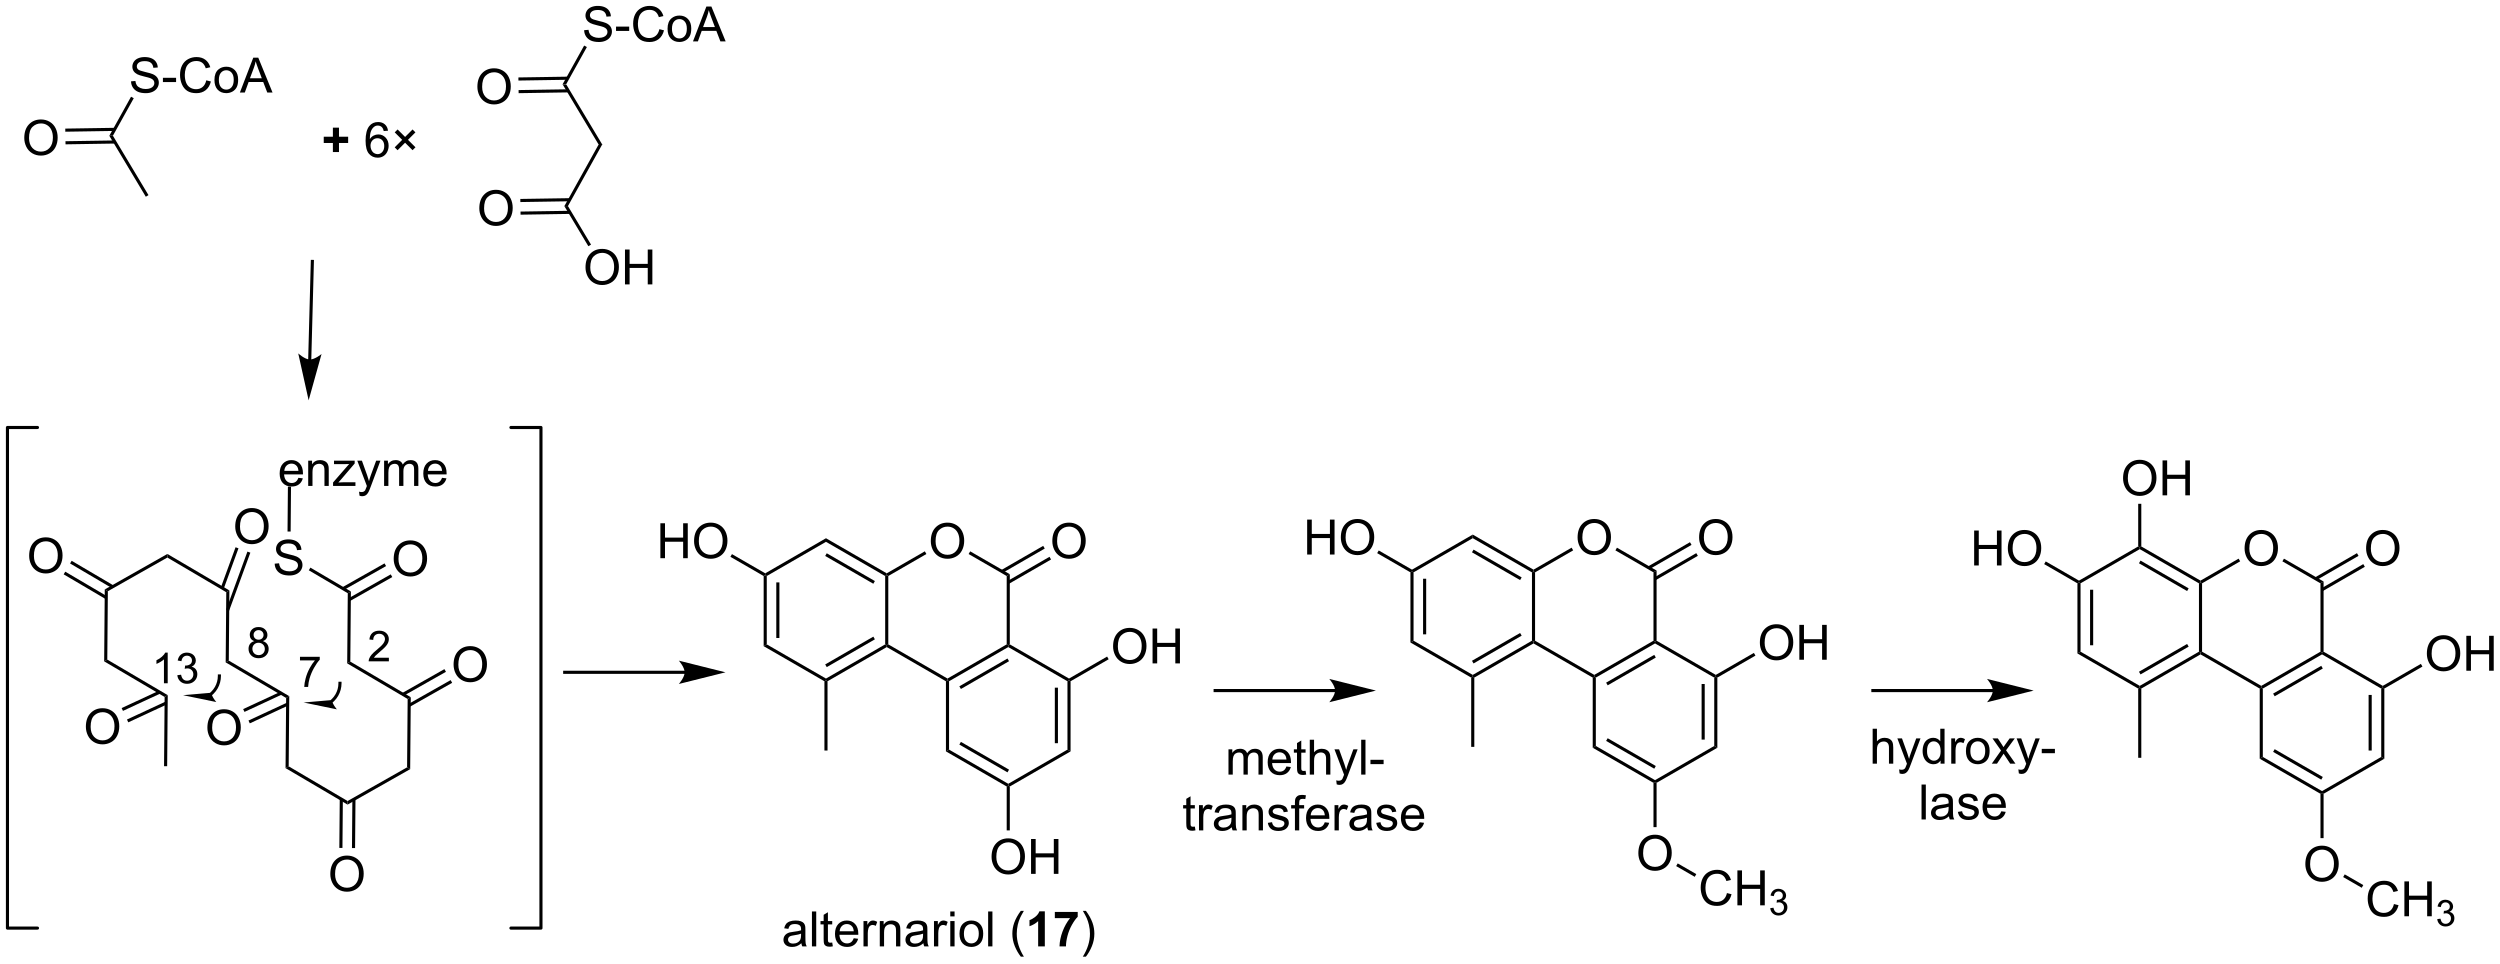 <?xml version="1.0" encoding="UTF-8"?>
<!DOCTYPE svg PUBLIC '-//W3C//DTD SVG 1.0//EN'
          'http://www.w3.org/TR/2001/REC-SVG-20010904/DTD/svg10.dtd'>
<svg stroke-dasharray="none" shape-rendering="auto" xmlns="http://www.w3.org/2000/svg" font-family="'Dialog'" text-rendering="auto" width="1024" fill-opacity="1" color-interpolation="auto" color-rendering="auto" preserveAspectRatio="xMidYMid meet" font-size="12px" viewBox="0 0 1024 395" fill="black" xmlns:xlink="http://www.w3.org/1999/xlink" stroke="black" image-rendering="auto" stroke-miterlimit="10" stroke-linecap="square" stroke-linejoin="miter" font-style="normal" stroke-width="1" height="395" stroke-dashoffset="0" font-weight="normal" stroke-opacity="1"
><!--Generated by the Batik Graphics2D SVG Generator--><defs id="genericDefs"
  /><g
  ><defs id="defs1"
    ><clipPath clipPathUnits="userSpaceOnUse" id="clipPath1"
      ><path d="M0.633 1.601 L422.399 1.601 L422.399 164.019 L0.633 164.019 L0.633 1.601 Z"
      /></clipPath
      ><clipPath clipPathUnits="userSpaceOnUse" id="clipPath2"
      ><path d="M34.544 36.338 L34.544 194.239 L444.583 194.239 L444.583 36.338 Z"
      /></clipPath
    ></defs
    ><g transform="scale(2.428,2.428) translate(-0.633,-1.601) matrix(1.029,0,0,1.029,-34.899,-35.776)"
    ><path d="M133.307 60.087 L132.718 60.096 L126.806 50.222 L127.395 50.213 Z" stroke="none" clip-path="url(#clipPath2)"
    /></g
    ><g transform="matrix(2.497,0,0,2.497,-86.267,-90.747)"
    ><path d="M130.368 41.294 L131.084 41.232 Q131.134 41.661 131.319 41.938 Q131.506 42.214 131.897 42.383 Q132.287 42.552 132.774 42.552 Q133.209 42.552 133.54 42.425 Q133.873 42.294 134.035 42.07 Q134.196 41.846 134.196 41.581 Q134.196 41.31 134.04 41.109 Q133.884 40.909 133.524 40.771 Q133.295 40.682 132.506 40.492 Q131.717 40.302 131.399 40.135 Q130.99 39.919 130.787 39.602 Q130.587 39.284 130.587 38.888 Q130.587 38.456 130.832 38.078 Q131.079 37.7 131.55 37.505 Q132.024 37.31 132.602 37.31 Q133.24 37.31 133.725 37.516 Q134.212 37.721 134.472 38.12 Q134.735 38.518 134.756 39.021 L134.029 39.075 Q133.97 38.534 133.631 38.258 Q133.295 37.979 132.634 37.979 Q131.946 37.979 131.631 38.232 Q131.319 38.482 131.319 38.839 Q131.319 39.146 131.54 39.346 Q131.759 39.544 132.683 39.755 Q133.608 39.964 133.951 40.12 Q134.451 40.349 134.688 40.703 Q134.928 41.057 134.928 41.518 Q134.928 41.974 134.665 42.38 Q134.404 42.784 133.912 43.01 Q133.423 43.234 132.811 43.234 Q132.032 43.234 131.506 43.008 Q130.983 42.779 130.683 42.325 Q130.384 41.87 130.368 41.294 ZM135.6 41.417 L135.6 40.708 L137.759 40.708 L137.759 41.417 L135.6 41.417 ZM142.712 41.128 L143.47 41.318 Q143.233 42.253 142.613 42.745 Q141.993 43.234 141.1 43.234 Q140.173 43.234 139.592 42.857 Q139.014 42.479 138.709 41.766 Q138.407 41.05 138.407 40.229 Q138.407 39.333 138.748 38.669 Q139.092 38.003 139.722 37.656 Q140.352 37.31 141.11 37.31 Q141.97 37.31 142.555 37.747 Q143.141 38.185 143.373 38.979 L142.626 39.154 Q142.428 38.529 142.048 38.245 Q141.67 37.958 141.095 37.958 Q140.436 37.958 139.99 38.276 Q139.548 38.591 139.368 39.125 Q139.188 39.659 139.188 40.224 Q139.188 40.956 139.402 41.5 Q139.615 42.044 140.063 42.315 Q140.514 42.583 141.037 42.583 Q141.673 42.583 142.113 42.216 Q142.555 41.849 142.712 41.128 ZM144.052 41.06 Q144.052 39.909 144.692 39.354 Q145.229 38.893 145.997 38.893 Q146.854 38.893 147.395 39.453 Q147.94 40.013 147.94 41.003 Q147.94 41.802 147.697 42.263 Q147.458 42.721 147 42.977 Q146.541 43.229 145.997 43.229 Q145.127 43.229 144.588 42.672 Q144.052 42.112 144.052 41.06 ZM144.775 41.06 Q144.775 41.857 145.122 42.255 Q145.471 42.651 145.997 42.651 Q146.52 42.651 146.867 42.253 Q147.216 41.854 147.216 41.036 Q147.216 40.268 146.867 39.872 Q146.518 39.474 145.997 39.474 Q145.471 39.474 145.122 39.87 Q144.775 40.263 144.775 41.06 ZM148.222 43.135 L150.423 37.409 L151.24 37.409 L153.584 43.135 L152.72 43.135 L152.053 41.401 L149.657 41.401 L149.029 43.135 L148.222 43.135 ZM149.876 40.784 L151.819 40.784 L151.22 39.198 Q150.946 38.474 150.813 38.01 Q150.704 38.56 150.506 39.104 L149.876 40.784 Z" stroke="none" clip-path="url(#clipPath2)"
    /></g
    ><g transform="matrix(2.497,0,0,2.497,-86.267,-90.747)"
    ><path d="M127.395 50.213 L126.806 50.222 L130.371 43.815 L130.817 44.063 Z" stroke="none" clip-path="url(#clipPath2)"
    /></g
    ><g transform="matrix(2.497,0,0,2.497,-86.267,-90.747)"
    ><path d="M112.857 50.586 Q112.857 49.159 113.622 48.355 Q114.388 47.547 115.599 47.547 Q116.391 47.547 117.026 47.927 Q117.664 48.305 117.997 48.982 Q118.333 49.659 118.333 50.519 Q118.333 51.391 117.982 52.078 Q117.63 52.766 116.984 53.12 Q116.341 53.474 115.594 53.474 Q114.786 53.474 114.148 53.084 Q113.513 52.69 113.185 52.016 Q112.857 51.339 112.857 50.586 ZM113.638 50.597 Q113.638 51.633 114.193 52.23 Q114.75 52.823 115.591 52.823 Q116.445 52.823 116.997 52.222 Q117.552 51.62 117.552 50.516 Q117.552 49.815 117.315 49.295 Q117.078 48.774 116.622 48.487 Q116.169 48.198 115.602 48.198 Q114.797 48.198 114.216 48.753 Q113.638 49.305 113.638 50.597 Z" stroke="none" clip-path="url(#clipPath2)"
    /></g
    ><g transform="matrix(2.497,0,0,2.497,-86.267,-90.747)"
    ><path d="M127.678 48.917 L119.582 49.046 L119.59 49.556 L127.686 49.427 ZM127.711 50.989 L119.615 51.117 L119.623 51.627 L127.719 51.499 Z" stroke="none" clip-path="url(#clipPath2)"
    /></g
    ><g transform="matrix(2.497,0,0,2.497,-86.267,-90.747)"
    ><path d="M83.495 114.721 L84.221 114.809 Q84.049 115.447 83.583 115.799 Q83.12 116.151 82.398 116.151 Q81.487 116.151 80.953 115.591 Q80.422 115.028 80.422 114.018 Q80.422 112.971 80.961 112.393 Q81.5 111.815 82.359 111.815 Q83.19 111.815 83.716 112.382 Q84.245 112.947 84.245 113.974 Q84.245 114.036 84.242 114.161 L81.148 114.161 Q81.187 114.846 81.534 115.21 Q81.883 115.572 82.401 115.572 Q82.789 115.572 83.062 115.369 Q83.336 115.166 83.495 114.721 ZM81.187 113.583 L83.502 113.583 Q83.456 113.059 83.237 112.799 Q82.901 112.393 82.367 112.393 Q81.883 112.393 81.552 112.718 Q81.221 113.041 81.187 113.583 ZM85.105 116.057 L85.105 111.908 L85.738 111.908 L85.738 112.497 Q86.194 111.815 87.058 111.815 Q87.433 111.815 87.746 111.95 Q88.061 112.083 88.217 112.302 Q88.374 112.52 88.436 112.822 Q88.475 113.018 88.475 113.505 L88.475 116.057 L87.772 116.057 L87.772 113.533 Q87.772 113.104 87.689 112.89 Q87.608 112.677 87.4 112.552 Q87.191 112.424 86.91 112.424 Q86.459 112.424 86.134 112.71 Q85.808 112.994 85.808 113.791 L85.808 116.057 L85.105 116.057 ZM89.182 116.057 L89.182 115.487 L91.823 112.455 Q91.375 112.479 91.031 112.479 L89.338 112.479 L89.338 111.908 L92.729 111.908 L92.729 112.372 L90.484 115.005 L90.049 115.487 Q90.523 115.45 90.937 115.45 L92.854 115.45 L92.854 116.057 L89.182 116.057 ZM93.523 117.656 L93.445 116.994 Q93.674 117.057 93.846 117.057 Q94.081 117.057 94.221 116.979 Q94.362 116.901 94.453 116.76 Q94.518 116.656 94.666 116.237 Q94.687 116.179 94.729 116.065 L93.156 111.908 L93.914 111.908 L94.776 114.309 Q94.945 114.768 95.078 115.27 Q95.198 114.786 95.367 114.325 L96.252 111.908 L96.956 111.908 L95.377 116.127 Q95.125 116.812 94.984 117.07 Q94.797 117.416 94.555 117.578 Q94.312 117.742 93.976 117.742 Q93.773 117.742 93.523 117.656 ZM97.555 116.057 L97.555 111.908 L98.182 111.908 L98.182 112.489 Q98.377 112.184 98.7 111.999 Q99.026 111.815 99.44 111.815 Q99.901 111.815 100.195 112.007 Q100.492 112.197 100.612 112.541 Q101.104 111.815 101.893 111.815 Q102.51 111.815 102.841 112.156 Q103.174 112.497 103.174 113.208 L103.174 116.057 L102.476 116.057 L102.476 113.442 Q102.476 113.02 102.406 112.835 Q102.338 112.651 102.159 112.539 Q101.979 112.424 101.737 112.424 Q101.299 112.424 101.01 112.716 Q100.721 113.005 100.721 113.645 L100.721 116.057 L100.018 116.057 L100.018 113.362 Q100.018 112.893 99.846 112.658 Q99.674 112.424 99.284 112.424 Q98.987 112.424 98.734 112.58 Q98.484 112.737 98.37 113.039 Q98.258 113.338 98.258 113.903 L98.258 116.057 L97.555 116.057 ZM107.057 114.721 L107.784 114.809 Q107.612 115.447 107.146 115.799 Q106.682 116.151 105.961 116.151 Q105.049 116.151 104.515 115.591 Q103.984 115.028 103.984 114.018 Q103.984 112.971 104.523 112.393 Q105.062 111.815 105.922 111.815 Q106.752 111.815 107.278 112.382 Q107.807 112.947 107.807 113.974 Q107.807 114.036 107.805 114.161 L104.711 114.161 Q104.75 114.846 105.096 115.21 Q105.445 115.572 105.963 115.572 Q106.351 115.572 106.625 115.369 Q106.898 115.166 107.057 114.721 ZM104.75 113.583 L107.065 113.583 Q107.018 113.059 106.799 112.799 Q106.463 112.393 105.93 112.393 Q105.445 112.393 105.114 112.718 Q104.784 113.041 104.75 113.583 Z" stroke="none" clip-path="url(#clipPath2)"
    /></g
    ><g transform="matrix(2.497,0,0,2.497,-86.267,-90.747)"
    ><path d="M79.606 128.805 L80.323 128.743 Q80.372 129.173 80.557 129.449 Q80.744 129.725 81.135 129.894 Q81.526 130.063 82.013 130.063 Q82.448 130.063 82.778 129.936 Q83.112 129.805 83.273 129.581 Q83.434 129.357 83.434 129.092 Q83.434 128.821 83.278 128.62 Q83.122 128.42 82.763 128.282 Q82.534 128.193 81.744 128.003 Q80.955 127.813 80.638 127.647 Q80.229 127.43 80.026 127.113 Q79.825 126.795 79.825 126.399 Q79.825 125.967 80.07 125.589 Q80.317 125.212 80.789 125.016 Q81.263 124.821 81.841 124.821 Q82.479 124.821 82.963 125.027 Q83.45 125.232 83.71 125.631 Q83.974 126.029 83.994 126.532 L83.268 126.587 Q83.208 126.045 82.869 125.769 Q82.534 125.49 81.872 125.49 Q81.184 125.49 80.869 125.743 Q80.557 125.993 80.557 126.35 Q80.557 126.657 80.778 126.857 Q80.997 127.055 81.921 127.266 Q82.846 127.475 83.19 127.631 Q83.69 127.86 83.927 128.214 Q84.166 128.568 84.166 129.029 Q84.166 129.485 83.903 129.891 Q83.643 130.295 83.151 130.522 Q82.661 130.745 82.049 130.745 Q81.27 130.745 80.744 130.519 Q80.221 130.29 79.921 129.837 Q79.622 129.381 79.606 128.805 Z" stroke="none" clip-path="url(#clipPath2)"
    /></g
    ><g transform="matrix(2.497,0,0,2.497,-86.267,-90.747)"
    ><path d="M85.204 129.892 L85.463 129.452 L92.109 133.364 L91.597 133.654 Z" stroke="none" clip-path="url(#clipPath2)"
    /></g
    ><g transform="matrix(2.497,0,0,2.497,-86.267,-90.747)"
    ><path d="M91.597 133.654 L92.109 133.364 L92.013 144.872 L91.501 145.162 Z" stroke="none" clip-path="url(#clipPath2)"
    /></g
    ><g transform="matrix(2.497,0,0,2.497,-86.267,-90.747)"
    ><path d="M91.501 145.162 L92.013 144.872 L101.932 150.709 L101.419 151 Z" stroke="none" clip-path="url(#clipPath2)"
    /></g
    ><g transform="matrix(2.497,0,0,2.497,-86.267,-90.747)"
    ><path d="M101.419 151 L101.932 150.709 L101.833 162.512 L101.325 162.213 Z" stroke="none" clip-path="url(#clipPath2)"
    /></g
    ><g transform="matrix(2.497,0,0,2.497,-86.267,-90.747)"
    ><path d="M82.224 123.538 L81.714 123.534 L81.775 116.161 L82.286 116.165 Z" stroke="none" clip-path="url(#clipPath2)"
    /></g
    ><g transform="matrix(2.497,0,0,2.497,-86.267,-90.747)"
    ><path d="M99.13 128.024 Q99.13 126.597 99.896 125.792 Q100.662 124.985 101.873 124.985 Q102.664 124.985 103.3 125.365 Q103.938 125.743 104.271 126.42 Q104.607 127.097 104.607 127.956 Q104.607 128.828 104.255 129.516 Q103.904 130.203 103.258 130.558 Q102.615 130.912 101.867 130.912 Q101.06 130.912 100.422 130.521 Q99.787 130.128 99.459 129.453 Q99.13 128.776 99.13 128.024 ZM99.912 128.034 Q99.912 129.071 100.466 129.667 Q101.024 130.261 101.865 130.261 Q102.719 130.261 103.271 129.659 Q103.826 129.058 103.826 127.954 Q103.826 127.253 103.589 126.732 Q103.352 126.211 102.896 125.925 Q102.443 125.636 101.875 125.636 Q101.07 125.636 100.49 126.191 Q99.912 126.743 99.912 128.034 Z" stroke="none" clip-path="url(#clipPath2)"
    /></g
    ><g transform="matrix(2.497,0,0,2.497,-86.267,-90.747)"
    ><path d="M91.969 134.927 L98.897 131.003 L98.646 130.559 L91.717 134.483 ZM90.948 133.124 L97.876 129.201 L97.625 128.757 L90.696 132.68 Z" stroke="none" clip-path="url(#clipPath2)"
    /></g
    ><g transform="matrix(2.497,0,0,2.497,-86.267,-90.747)"
    ><path d="M108.953 145.369 Q108.953 143.942 109.718 143.138 Q110.484 142.33 111.695 142.33 Q112.487 142.33 113.122 142.711 Q113.76 143.088 114.093 143.765 Q114.429 144.442 114.429 145.302 Q114.429 146.174 114.078 146.862 Q113.726 147.549 113.08 147.903 Q112.437 148.257 111.69 148.257 Q110.882 148.257 110.244 147.867 Q109.609 147.474 109.281 146.799 Q108.953 146.122 108.953 145.369 ZM109.734 145.38 Q109.734 146.416 110.289 147.013 Q110.846 147.606 111.687 147.606 Q112.541 147.606 113.093 147.005 Q113.648 146.403 113.648 145.299 Q113.648 144.599 113.411 144.078 Q113.174 143.557 112.718 143.27 Q112.265 142.981 111.698 142.981 Q110.893 142.981 110.312 143.536 Q109.734 144.088 109.734 145.38 Z" stroke="none" clip-path="url(#clipPath2)"
    /></g
    ><g transform="matrix(2.497,0,0,2.497,-86.267,-90.747)"
    ><path d="M101.791 152.272 L108.719 148.349 L108.468 147.905 L101.54 151.828 ZM100.77 150.47 L107.699 146.546 L107.447 146.102 L100.519 150.026 Z" stroke="none" clip-path="url(#clipPath2)"
    /></g
    ><g transform="matrix(2.497,0,0,2.497,-86.267,-90.747)"
    ><path d="M101.325 162.213 L101.833 162.512 L91.562 168.328 L91.567 167.739 Z" stroke="none" clip-path="url(#clipPath2)"
    /></g
    ><g transform="matrix(2.497,0,0,2.497,-86.267,-90.747)"
    ><path d="M88.732 179.728 Q88.732 178.301 89.497 177.496 Q90.263 176.689 91.474 176.689 Q92.266 176.689 92.901 177.069 Q93.539 177.447 93.872 178.124 Q94.208 178.801 94.208 179.66 Q94.208 180.532 93.857 181.22 Q93.505 181.907 92.859 182.262 Q92.216 182.616 91.469 182.616 Q90.661 182.616 90.023 182.225 Q89.388 181.832 89.06 181.157 Q88.732 180.481 88.732 179.728 ZM89.513 179.738 Q89.513 180.775 90.068 181.371 Q90.625 181.965 91.466 181.965 Q92.32 181.965 92.872 181.363 Q93.427 180.762 93.427 179.657 Q93.427 178.957 93.19 178.436 Q92.953 177.915 92.497 177.629 Q92.044 177.34 91.476 177.34 Q90.672 177.34 90.091 177.894 Q89.513 178.447 89.513 179.738 Z" stroke="none" clip-path="url(#clipPath2)"
    /></g
    ><g transform="matrix(2.497,0,0,2.497,-86.267,-90.747)"
    ><path d="M90.279 167.425 L90.212 175.436 L90.722 175.44 L90.789 167.429 ZM92.35 167.442 L92.284 175.453 L92.794 175.457 L92.861 167.446 Z" stroke="none" clip-path="url(#clipPath2)"
    /></g
    ><g transform="matrix(2.497,0,0,2.497,-86.267,-90.747)"
    ><path d="M91.567 167.739 L91.562 168.328 L81.39 162.341 L81.903 162.051 Z" stroke="none" clip-path="url(#clipPath2)"
    /></g
    ><g transform="matrix(2.497,0,0,2.497,-86.267,-90.747)"
    ><path d="M81.903 162.051 L81.39 162.341 L81.486 150.833 L81.999 150.543 Z" stroke="none" clip-path="url(#clipPath2)"
    /></g
    ><g transform="matrix(2.497,0,0,2.497,-86.267,-90.747)"
    ><path d="M81.999 150.543 L81.486 150.833 L71.568 144.996 L72.08 144.706 Z" stroke="none" clip-path="url(#clipPath2)"
    /></g
    ><g transform="matrix(2.497,0,0,2.497,-86.267,-90.747)"
    ><path d="M72.08 144.706 L71.568 144.996 L71.664 133.488 L72.176 133.197 Z" stroke="none" clip-path="url(#clipPath2)"
    /></g
    ><g transform="matrix(2.497,0,0,2.497,-86.267,-90.747)"
    ><path d="M72.176 133.197 L71.664 133.488 L61.999 127.8 L62.004 127.211 Z" stroke="none" clip-path="url(#clipPath2)"
    /></g
    ><g transform="matrix(2.497,0,0,2.497,-86.267,-90.747)"
    ><path d="M62.004 127.211 L61.999 127.8 L52.241 133.326 L51.733 133.027 Z" stroke="none" clip-path="url(#clipPath2)"
    /></g
    ><g transform="matrix(2.497,0,0,2.497,-86.267,-90.747)"
    ><path d="M51.733 133.027 L52.241 133.326 L52.147 144.539 L51.635 144.829 Z" stroke="none" clip-path="url(#clipPath2)"
    /></g
    ><g transform="matrix(2.497,0,0,2.497,-86.267,-90.747)"
    ><path d="M51.635 144.829 L52.147 144.539 L62.066 150.376 L61.553 150.667 Z" stroke="none" clip-path="url(#clipPath2)"
    /></g
    ><g transform="matrix(2.497,0,0,2.497,-86.267,-90.747)"
    ><path d="M61.553 150.667 L62.066 150.376 L61.968 162.032 L61.458 162.028 Z" stroke="none" clip-path="url(#clipPath2)"
    /></g
    ><g transform="matrix(2.497,0,0,2.497,-86.267,-90.747)"
    ><path d="M73.135 122.719 Q73.135 121.292 73.9 120.488 Q74.666 119.68 75.877 119.68 Q76.669 119.68 77.304 120.061 Q77.942 120.438 78.275 121.115 Q78.611 121.792 78.611 122.652 Q78.611 123.524 78.26 124.212 Q77.908 124.899 77.262 125.253 Q76.619 125.608 75.872 125.608 Q75.064 125.608 74.426 125.217 Q73.791 124.824 73.463 124.149 Q73.135 123.472 73.135 122.719 ZM73.916 122.73 Q73.916 123.766 74.471 124.363 Q75.028 124.956 75.869 124.956 Q76.723 124.956 77.275 124.355 Q77.83 123.753 77.83 122.649 Q77.83 121.949 77.593 121.428 Q77.356 120.907 76.9 120.621 Q76.447 120.331 75.879 120.331 Q75.075 120.331 74.494 120.886 Q73.916 121.438 73.916 122.73 Z" stroke="none" clip-path="url(#clipPath2)"
    /></g
    ><g transform="matrix(2.497,0,0,2.497,-86.267,-90.747)"
    ><path d="M72.134 136.517 L75.614 126.999 L75.135 126.824 L71.655 136.342 ZM71.252 132.896 L73.668 126.287 L73.189 126.112 L70.773 132.721 Z" stroke="none" clip-path="url(#clipPath2)"
    /></g
    ><g transform="matrix(2.497,0,0,2.497,-86.267,-90.747)"
    ><path d="M39.332 127.525 Q39.332 126.098 40.097 125.293 Q40.863 124.486 42.074 124.486 Q42.866 124.486 43.501 124.866 Q44.139 125.243 44.472 125.921 Q44.808 126.598 44.808 127.457 Q44.808 128.329 44.457 129.017 Q44.105 129.704 43.459 130.059 Q42.816 130.413 42.069 130.413 Q41.261 130.413 40.623 130.022 Q39.988 129.629 39.66 128.954 Q39.332 128.277 39.332 127.525 ZM40.113 127.535 Q40.113 128.572 40.668 129.168 Q41.225 129.762 42.066 129.762 Q42.92 129.762 43.472 129.16 Q44.027 128.559 44.027 127.454 Q44.027 126.754 43.79 126.233 Q43.553 125.712 43.097 125.426 Q42.644 125.137 42.077 125.137 Q41.272 125.137 40.691 125.691 Q40.113 126.243 40.113 127.535 Z" stroke="none" clip-path="url(#clipPath2)"
    /></g
    ><g transform="matrix(2.497,0,0,2.497,-86.267,-90.747)"
    ><path d="M53.157 132.367 L46.302 128.333 L46.043 128.772 L52.898 132.807 ZM52.106 134.152 L45.252 130.118 L44.993 130.558 L51.848 134.592 Z" stroke="none" clip-path="url(#clipPath2)"
    /></g
    ><g transform="matrix(2.497,0,0,2.497,-86.267,-90.747)"
    ><path d="M48.635 155.556 Q48.635 154.129 49.401 153.325 Q50.166 152.517 51.377 152.517 Q52.169 152.517 52.804 152.898 Q53.442 153.275 53.776 153.952 Q54.112 154.629 54.112 155.489 Q54.112 156.361 53.76 157.048 Q53.409 157.736 52.763 158.09 Q52.12 158.444 51.372 158.444 Q50.565 158.444 49.927 158.054 Q49.291 157.661 48.963 156.986 Q48.635 156.309 48.635 155.556 ZM49.416 155.567 Q49.416 156.603 49.971 157.2 Q50.528 157.793 51.37 157.793 Q52.224 157.793 52.776 157.192 Q53.33 156.59 53.33 155.486 Q53.33 154.786 53.093 154.265 Q52.856 153.744 52.401 153.457 Q51.948 153.168 51.38 153.168 Q50.575 153.168 49.995 153.723 Q49.416 154.275 49.416 155.567 Z" stroke="none" clip-path="url(#clipPath2)"
    /></g
    ><g transform="matrix(2.497,0,0,2.497,-86.267,-90.747)"
    ><path d="M60.617 149.652 L54.504 152.492 L54.718 152.955 L60.832 150.115 ZM61.692 151.437 L55.376 154.371 L55.591 154.834 L61.907 151.9 Z" stroke="none" clip-path="url(#clipPath2)"
    /></g
    ><g transform="matrix(2.497,0,0,2.497,-86.267,-90.747)"
    ><path d="M68.568 155.723 Q68.568 154.296 69.334 153.491 Q70.099 152.684 71.31 152.684 Q72.102 152.684 72.737 153.064 Q73.375 153.441 73.709 154.119 Q74.045 154.796 74.045 155.655 Q74.045 156.527 73.693 157.215 Q73.341 157.902 72.696 158.257 Q72.052 158.611 71.305 158.611 Q70.498 158.611 69.86 158.22 Q69.224 157.827 68.896 157.152 Q68.568 156.475 68.568 155.723 ZM69.349 155.733 Q69.349 156.77 69.904 157.366 Q70.461 157.96 71.302 157.96 Q72.157 157.96 72.709 157.358 Q73.263 156.757 73.263 155.652 Q73.263 154.952 73.026 154.431 Q72.789 153.91 72.334 153.624 Q71.88 153.335 71.313 153.335 Q70.508 153.335 69.927 153.889 Q69.349 154.441 69.349 155.733 Z" stroke="none" clip-path="url(#clipPath2)"
    /></g
    ><g transform="matrix(2.497,0,0,2.497,-86.267,-90.747)"
    ><path d="M80.55 149.818 L74.436 152.659 L74.651 153.121 L80.765 150.281 ZM81.625 151.603 L75.309 154.537 L75.524 155 L81.84 152.066 Z" stroke="none" clip-path="url(#clipPath2)"
    /></g
    ><g transform="matrix(2.497,0,0,2.497,-86.267,-90.747)"
    ><path d="M89.091 151.591 L89.093 151.59 L89.098 151.585 C89.106 151.579 89.115 151.571 89.123 151.564 C89.14 151.549 89.157 151.535 89.174 151.52 C89.242 151.46 89.308 151.399 89.371 151.335 C89.624 151.08 89.842 150.796 90.02 150.487 C90.376 149.87 90.572 149.161 90.573 148.425 L90.573 148.17 L90.062 148.17 L90.062 148.425 C90.062 149.071 89.89 149.692 89.578 150.232 C89.422 150.502 89.231 150.752 89.009 150.975 C88.954 151.031 88.896 151.085 88.837 151.137 C88.822 151.15 88.808 151.163 88.792 151.176 C88.785 151.182 88.778 151.188 88.77 151.195 L88.766 151.198 L88.767 151.197 L88.57 151.359 L88.894 151.753 L89.091 151.591 ZM84.352 151.578 L89.81 152.703 C89.81 152.703 89.068 151.869 89.008 151.176 Z" stroke="none" clip-path="url(#clipPath2)"
    /></g
    ><g transform="matrix(2.497,0,0,2.497,-86.267,-90.747)"
    ><path d="M69.311 150.392 L69.312 150.391 L69.317 150.387 C69.326 150.38 69.334 150.373 69.343 150.365 C69.36 150.351 69.377 150.336 69.394 150.321 C69.462 150.261 69.527 150.2 69.59 150.136 C69.844 149.882 70.061 149.597 70.239 149.288 C70.596 148.671 70.792 147.962 70.792 147.226 L70.792 146.971 L70.282 146.971 L70.282 147.226 C70.282 147.873 70.109 148.494 69.797 149.033 C69.642 149.303 69.45 149.554 69.229 149.776 C69.173 149.832 69.116 149.886 69.057 149.938 C69.042 149.951 69.027 149.964 69.012 149.977 C69.004 149.983 68.997 149.989 68.989 149.996 L68.986 149.999 L68.986 149.998 L68.789 150.161 L69.114 150.554 L69.311 150.392 ZM64.572 150.379 L70.029 151.504 C70.029 151.504 69.287 150.67 69.227 149.977 Z" stroke="none" clip-path="url(#clipPath2)"
    /></g
    ><g transform="matrix(2.497,0,0,2.497,-86.267,-90.747)"
    ><path d="M159.817 130.83 L160.072 130.682 L160.327 130.83 L160.327 142.044 L159.817 142.338 ZM161.888 131.878 L161.888 140.995 L162.399 140.995 L162.399 131.878 Z" stroke="none" clip-path="url(#clipPath2)"
    /></g
    ><g transform="matrix(2.497,0,0,2.497,-86.267,-90.747)"
    ><path d="M159.817 142.338 L160.327 142.044 L170.039 147.651 L170.039 147.945 L169.784 148.093 Z" stroke="none" clip-path="url(#clipPath2)"
    /></g
    ><g transform="matrix(2.497,0,0,2.497,-86.267,-90.747)"
    ><path d="M170.294 148.093 L170.039 147.945 L170.039 147.651 L179.75 142.044 L180.006 142.191 L180.006 142.486 ZM170.166 145.774 L178.062 141.216 L177.806 140.774 L169.911 145.332 Z" stroke="none" clip-path="url(#clipPath2)"
    /></g
    ><g transform="matrix(2.497,0,0,2.497,-86.267,-90.747)"
    ><path d="M180.261 142.044 L180.006 142.191 L179.75 142.044 L179.75 130.83 L180.006 130.682 L180.261 130.83 Z" stroke="none" clip-path="url(#clipPath2)"
    /></g
    ><g transform="matrix(2.497,0,0,2.497,-86.267,-90.747)"
    ><path d="M180.006 130.388 L180.006 130.682 L179.75 130.83 L170.039 125.223 L170.039 124.633 ZM178.062 131.657 L170.166 127.099 L169.911 127.541 L177.806 132.099 Z" stroke="none" clip-path="url(#clipPath2)"
    /></g
    ><g transform="matrix(2.497,0,0,2.497,-86.267,-90.747)"
    ><path d="M170.039 124.633 L170.039 125.223 L160.327 130.83 L160.072 130.682 L160.072 130.388 Z" stroke="none" clip-path="url(#clipPath2)"
    /></g
    ><g transform="matrix(2.497,0,0,2.497,-86.267,-90.747)"
    ><path d="M187.235 125.114 Q187.235 123.687 188.001 122.882 Q188.767 122.075 189.978 122.075 Q190.769 122.075 191.405 122.455 Q192.043 122.833 192.376 123.51 Q192.712 124.187 192.712 125.046 Q192.712 125.919 192.36 126.606 Q192.009 127.294 191.363 127.648 Q190.72 128.002 189.972 128.002 Q189.165 128.002 188.527 127.611 Q187.892 127.218 187.564 126.544 Q187.235 125.867 187.235 125.114 ZM188.017 125.124 Q188.017 126.161 188.571 126.757 Q189.129 127.351 189.97 127.351 Q190.824 127.351 191.376 126.749 Q191.931 126.148 191.931 125.044 Q191.931 124.343 191.694 123.822 Q191.457 123.302 191.001 123.015 Q190.548 122.726 189.98 122.726 Q189.175 122.726 188.595 123.281 Q188.017 123.833 188.017 125.124 Z" stroke="none" clip-path="url(#clipPath2)"
    /></g
    ><g transform="matrix(2.497,0,0,2.497,-86.267,-90.747)"
    ><path d="M180.006 142.486 L180.006 142.191 L180.261 142.044 L189.972 147.651 L189.972 147.945 L189.717 148.093 Z" stroke="none" clip-path="url(#clipPath2)"
    /></g
    ><g transform="matrix(2.497,0,0,2.497,-86.267,-90.747)"
    ><path d="M190.228 148.093 L189.972 147.945 L189.972 147.651 L199.684 142.044 L199.939 142.191 L199.939 142.486 ZM192.172 149.362 L200.067 144.804 L199.812 144.362 L191.916 148.921 Z" stroke="none" clip-path="url(#clipPath2)"
    /></g
    ><g transform="matrix(2.497,0,0,2.497,-86.267,-90.747)"
    ><path d="M200.194 142.044 L199.939 142.191 L199.684 142.044 L199.684 130.83 L200.194 130.535 Z" stroke="none" clip-path="url(#clipPath2)"
    /></g
    ><g transform="matrix(2.497,0,0,2.497,-86.267,-90.747)"
    ><path d="M200.194 130.535 L199.684 130.83 L193.44 127.225 L193.695 126.783 Z" stroke="none" clip-path="url(#clipPath2)"
    /></g
    ><g transform="matrix(2.497,0,0,2.497,-86.267,-90.747)"
    ><path d="M186.255 126.78 L186.51 127.222 L180.261 130.83 L180.006 130.682 L180.006 130.388 Z" stroke="none" clip-path="url(#clipPath2)"
    /></g
    ><g transform="matrix(2.497,0,0,2.497,-86.267,-90.747)"
    ><path d="M189.717 148.093 L189.972 147.945 L190.228 148.093 L190.228 159.307 L189.717 159.601 Z" stroke="none" clip-path="url(#clipPath2)"
    /></g
    ><g transform="matrix(2.497,0,0,2.497,-86.267,-90.747)"
    ><path d="M189.717 159.601 L190.228 159.307 L199.939 164.914 L199.939 165.208 L199.684 165.356 ZM191.916 158.479 L199.812 163.037 L200.067 162.595 L192.172 158.037 Z" stroke="none" clip-path="url(#clipPath2)"
    /></g
    ><g transform="matrix(2.497,0,0,2.497,-86.267,-90.747)"
    ><path d="M200.194 165.356 L199.939 165.208 L199.939 164.914 L209.651 159.307 L210.161 159.601 Z" stroke="none" clip-path="url(#clipPath2)"
    /></g
    ><g transform="matrix(2.497,0,0,2.497,-86.267,-90.747)"
    ><path d="M210.161 159.601 L209.651 159.307 L209.651 148.093 L209.906 147.945 L210.161 148.093 ZM208.09 158.258 L208.09 149.141 L207.579 149.141 L207.579 158.258 Z" stroke="none" clip-path="url(#clipPath2)"
    /></g
    ><g transform="matrix(2.497,0,0,2.497,-86.267,-90.747)"
    ><path d="M209.906 147.651 L209.906 147.945 L209.651 148.093 L199.939 142.486 L199.939 142.191 L200.194 142.044 Z" stroke="none" clip-path="url(#clipPath2)"
    /></g
    ><g transform="matrix(2.497,0,0,2.497,-86.267,-90.747)"
    ><path d="M207.169 125.114 Q207.169 123.687 207.935 122.882 Q208.7 122.075 209.911 122.075 Q210.703 122.075 211.338 122.455 Q211.976 122.833 212.31 123.51 Q212.646 124.187 212.646 125.046 Q212.646 125.919 212.294 126.606 Q211.942 127.294 211.297 127.648 Q210.653 128.002 209.906 128.002 Q209.099 128.002 208.461 127.611 Q207.825 127.218 207.497 126.544 Q207.169 125.867 207.169 125.114 ZM207.95 125.124 Q207.95 126.161 208.505 126.757 Q209.062 127.351 209.903 127.351 Q210.758 127.351 211.31 126.749 Q211.864 126.148 211.864 125.044 Q211.864 124.343 211.627 123.822 Q211.39 123.302 210.935 123.015 Q210.482 122.726 209.914 122.726 Q209.109 122.726 208.528 123.281 Q207.95 123.833 207.95 125.124 Z" stroke="none" clip-path="url(#clipPath2)"
    /></g
    ><g transform="matrix(2.497,0,0,2.497,-86.267,-90.747)"
    ><path d="M200.067 132.099 L206.961 128.119 L206.706 127.677 L199.812 131.657 ZM199.031 130.305 L205.925 126.325 L205.67 125.883 L198.776 129.863 Z" stroke="none" clip-path="url(#clipPath2)"
    /></g
    ><g transform="matrix(2.497,0,0,2.497,-86.267,-90.747)"
    ><path d="M217.136 142.377 Q217.136 140.95 217.901 140.145 Q218.667 139.338 219.878 139.338 Q220.67 139.338 221.305 139.718 Q221.943 140.096 222.276 140.773 Q222.612 141.45 222.612 142.309 Q222.612 143.182 222.261 143.869 Q221.909 144.557 221.263 144.911 Q220.62 145.265 219.873 145.265 Q219.065 145.265 218.428 144.874 Q217.792 144.481 217.464 143.807 Q217.136 143.13 217.136 142.377 ZM217.917 142.387 Q217.917 143.424 218.472 144.02 Q219.029 144.614 219.87 144.614 Q220.724 144.614 221.276 144.012 Q221.831 143.411 221.831 142.307 Q221.831 141.606 221.594 141.085 Q221.357 140.565 220.901 140.278 Q220.448 139.989 219.881 139.989 Q219.076 139.989 218.495 140.544 Q217.917 141.096 217.917 142.387 ZM223.611 145.166 L223.611 139.44 L224.369 139.44 L224.369 141.791 L227.345 141.791 L227.345 139.44 L228.103 139.44 L228.103 145.166 L227.345 145.166 L227.345 142.466 L224.369 142.466 L224.369 145.166 L223.611 145.166 Z" stroke="none" clip-path="url(#clipPath2)"
    /></g
    ><g transform="matrix(2.497,0,0,2.497,-86.267,-90.747)"
    ><path d="M210.161 148.093 L209.906 147.945 L209.906 147.651 L216.155 144.043 L216.41 144.485 Z" stroke="none" clip-path="url(#clipPath2)"
    /></g
    ><g transform="matrix(2.497,0,0,2.497,-86.267,-90.747)"
    ><path d="M197.202 176.903 Q197.202 175.476 197.968 174.671 Q198.733 173.864 199.944 173.864 Q200.736 173.864 201.371 174.244 Q202.01 174.622 202.343 175.299 Q202.679 175.976 202.679 176.835 Q202.679 177.708 202.327 178.395 Q201.976 179.083 201.33 179.437 Q200.687 179.791 199.939 179.791 Q199.132 179.791 198.494 179.4 Q197.858 179.007 197.53 178.333 Q197.202 177.655 197.202 176.903 ZM197.983 176.913 Q197.983 177.95 198.538 178.546 Q199.095 179.14 199.937 179.14 Q200.791 179.14 201.343 178.538 Q201.898 177.937 201.898 176.833 Q201.898 176.132 201.661 175.611 Q201.424 175.09 200.968 174.804 Q200.515 174.515 199.947 174.515 Q199.142 174.515 198.562 175.07 Q197.983 175.622 197.983 176.913 ZM203.678 179.692 L203.678 173.965 L204.435 173.965 L204.435 176.317 L207.412 176.317 L207.412 173.965 L208.17 173.965 L208.17 179.692 L207.412 179.692 L207.412 176.992 L204.435 176.992 L204.435 179.692 L203.678 179.692 Z" stroke="none" clip-path="url(#clipPath2)"
    /></g
    ><g transform="matrix(2.497,0,0,2.497,-86.267,-90.747)"
    ><path d="M199.684 165.356 L199.939 165.208 L200.194 165.356 L200.194 172.563 L199.684 172.563 Z" stroke="none" clip-path="url(#clipPath2)"
    /></g
    ><g transform="matrix(2.497,0,0,2.497,-86.267,-90.747)"
    ><path d="M142.875 127.903 L142.875 122.177 L143.633 122.177 L143.633 124.528 L146.609 124.528 L146.609 122.177 L147.367 122.177 L147.367 127.903 L146.609 127.903 L146.609 125.203 L143.633 125.203 L143.633 127.903 L142.875 127.903 ZM148.4 125.114 Q148.4 123.687 149.165 122.882 Q149.931 122.075 151.142 122.075 Q151.933 122.075 152.569 122.455 Q153.207 122.833 153.54 123.51 Q153.876 124.187 153.876 125.046 Q153.876 125.919 153.525 126.606 Q153.173 127.294 152.527 127.648 Q151.884 128.002 151.137 128.002 Q150.329 128.002 149.691 127.611 Q149.056 127.218 148.728 126.544 Q148.4 125.867 148.4 125.114 ZM149.181 125.124 Q149.181 126.161 149.736 126.757 Q150.293 127.351 151.134 127.351 Q151.988 127.351 152.54 126.749 Q153.095 126.148 153.095 125.044 Q153.095 124.343 152.858 123.822 Q152.621 123.302 152.165 123.015 Q151.712 122.726 151.144 122.726 Q150.34 122.726 149.759 123.281 Q149.181 123.833 149.181 125.124 Z" stroke="none" clip-path="url(#clipPath2)"
    /></g
    ><g transform="matrix(2.497,0,0,2.497,-86.267,-90.747)"
    ><path d="M160.072 130.388 L160.072 130.682 L159.817 130.83 L154.361 127.68 L154.616 127.238 Z" stroke="none" clip-path="url(#clipPath2)"
    /></g
    ><g transform="matrix(2.497,0,0,2.497,-86.267,-90.747)"
    ><path d="M169.784 148.093 L170.039 147.945 L170.294 148.093 L170.294 159.454 L169.784 159.454 Z" stroke="none" clip-path="url(#clipPath2)"
    /></g
    ><g stroke-width="0.51" transform="matrix(2.497,0,0,2.497,-86.267,-90.747)" stroke-linejoin="round" stroke-linecap="round"
    ><path fill="none" d="M118.358 188.585 L123.285 188.585 L123.285 106.466 L118.358 106.466" clip-path="url(#clipPath2)"
    /></g
    ><g stroke-width="0.51" transform="matrix(2.497,0,0,2.497,-86.267,-90.747)" stroke-linejoin="round" stroke-linecap="round"
    ><path fill="none" d="M40.698 106.466 L35.771 106.466 L35.771 188.585 L40.698 188.585" clip-path="url(#clipPath2)"
    /></g
    ><g transform="matrix(2.497,0,0,2.497,-86.267,-90.747)"
    ><path d="M132.718 60.096 L133.307 60.087 L127.712 70.144 L127.123 70.153 Z" stroke="none" clip-path="url(#clipPath2)"
    /></g
    ><g transform="matrix(2.497,0,0,2.497,-86.267,-90.747)"
    ><path d="M130.593 80.209 Q130.593 78.781 131.358 77.977 Q132.124 77.169 133.335 77.169 Q134.126 77.169 134.762 77.55 Q135.4 77.927 135.733 78.604 Q136.069 79.281 136.069 80.141 Q136.069 81.013 135.718 81.701 Q135.366 82.388 134.72 82.742 Q134.077 83.097 133.33 83.097 Q132.522 83.097 131.884 82.706 Q131.249 82.313 130.921 81.638 Q130.593 80.961 130.593 80.209 ZM131.374 80.219 Q131.374 81.255 131.929 81.852 Q132.486 82.445 133.327 82.445 Q134.181 82.445 134.733 81.844 Q135.288 81.242 135.288 80.138 Q135.288 79.438 135.051 78.917 Q134.814 78.396 134.358 78.11 Q133.905 77.82 133.337 77.82 Q132.533 77.82 131.952 78.375 Q131.374 78.927 131.374 80.219 ZM137.068 82.998 L137.068 77.271 L137.826 77.271 L137.826 79.623 L140.802 79.623 L140.802 77.271 L141.56 77.271 L141.56 82.998 L140.802 82.998 L140.802 80.297 L137.826 80.297 L137.826 82.998 L137.068 82.998 Z" stroke="none" clip-path="url(#clipPath2)"
    /></g
    ><g transform="matrix(2.497,0,0,2.497,-86.267,-90.747)"
    ><path d="M127.123 70.153 L127.712 70.144 L131.499 76.468 L131.061 76.73 Z" stroke="none" clip-path="url(#clipPath2)"
    /></g
    ><g transform="matrix(2.497,0,0,2.497,-86.267,-90.747)"
    ><path d="M113.173 70.517 Q113.173 69.09 113.939 68.286 Q114.705 67.478 115.916 67.478 Q116.707 67.478 117.343 67.859 Q117.981 68.236 118.314 68.913 Q118.65 69.59 118.65 70.45 Q118.65 71.322 118.298 72.01 Q117.947 72.697 117.301 73.051 Q116.658 73.405 115.91 73.405 Q115.103 73.405 114.465 73.015 Q113.83 72.621 113.501 71.947 Q113.173 71.27 113.173 70.517 ZM113.955 70.528 Q113.955 71.564 114.509 72.161 Q115.067 72.754 115.908 72.754 Q116.762 72.754 117.314 72.153 Q117.869 71.551 117.869 70.447 Q117.869 69.746 117.632 69.226 Q117.395 68.705 116.939 68.418 Q116.486 68.129 115.918 68.129 Q115.114 68.129 114.533 68.684 Q113.955 69.236 113.955 70.528 Z" stroke="none" clip-path="url(#clipPath2)"
    /></g
    ><g transform="matrix(2.497,0,0,2.497,-86.267,-90.747)"
    ><path d="M127.995 68.848 L119.899 68.977 L119.907 69.487 L128.003 69.358 ZM128.028 70.919 L119.932 71.048 L119.94 71.558 L128.036 71.43 Z" stroke="none" clip-path="url(#clipPath2)"
    /></g
    ><g transform="matrix(2.497,0,0,2.497,-86.267,-90.747)"
    ><path d="M265.913 130.23 L266.168 130.083 L266.423 130.23 L266.423 141.444 L265.913 141.739 ZM267.984 131.279 L267.984 140.396 L268.494 140.396 L268.494 131.279 Z" stroke="none" clip-path="url(#clipPath2)"
    /></g
    ><g transform="matrix(2.497,0,0,2.497,-86.267,-90.747)"
    ><path d="M265.913 141.739 L266.423 141.444 L276.134 147.051 L276.134 147.346 L275.879 147.493 Z" stroke="none" clip-path="url(#clipPath2)"
    /></g
    ><g transform="matrix(2.497,0,0,2.497,-86.267,-90.747)"
    ><path d="M276.389 147.493 L276.134 147.346 L276.134 147.051 L285.846 141.444 L286.101 141.592 L286.101 141.886 ZM276.262 145.175 L284.157 140.617 L283.902 140.175 L276.007 144.733 Z" stroke="none" clip-path="url(#clipPath2)"
    /></g
    ><g transform="matrix(2.497,0,0,2.497,-86.267,-90.747)"
    ><path d="M286.356 141.444 L286.101 141.592 L285.846 141.444 L285.846 130.23 L286.101 130.083 L286.356 130.23 Z" stroke="none" clip-path="url(#clipPath2)"
    /></g
    ><g transform="matrix(2.497,0,0,2.497,-86.267,-90.747)"
    ><path d="M286.101 129.788 L286.101 130.083 L285.846 130.23 L276.134 124.623 L276.134 124.034 ZM284.157 131.058 L276.262 126.5 L276.007 126.942 L283.902 131.5 Z" stroke="none" clip-path="url(#clipPath2)"
    /></g
    ><g transform="matrix(2.497,0,0,2.497,-86.267,-90.747)"
    ><path d="M276.134 124.034 L276.134 124.623 L266.423 130.23 L266.168 130.083 L266.168 129.788 Z" stroke="none" clip-path="url(#clipPath2)"
    /></g
    ><g transform="matrix(2.497,0,0,2.497,-86.267,-90.747)"
    ><path d="M293.331 124.515 Q293.331 123.088 294.097 122.283 Q294.862 121.476 296.073 121.476 Q296.865 121.476 297.5 121.856 Q298.138 122.233 298.472 122.91 Q298.808 123.588 298.808 124.447 Q298.808 125.319 298.456 126.007 Q298.104 126.694 297.459 127.049 Q296.815 127.403 296.068 127.403 Q295.261 127.403 294.623 127.012 Q293.987 126.619 293.659 125.944 Q293.331 125.267 293.331 124.515 ZM294.112 124.525 Q294.112 125.561 294.667 126.158 Q295.224 126.752 296.065 126.752 Q296.92 126.752 297.472 126.15 Q298.026 125.549 298.026 124.444 Q298.026 123.744 297.789 123.223 Q297.552 122.702 297.097 122.416 Q296.644 122.127 296.076 122.127 Q295.271 122.127 294.69 122.681 Q294.112 123.233 294.112 124.525 Z" stroke="none" clip-path="url(#clipPath2)"
    /></g
    ><g transform="matrix(2.497,0,0,2.497,-86.267,-90.747)"
    ><path d="M286.101 141.886 L286.101 141.592 L286.356 141.444 L296.068 147.051 L296.068 147.346 L295.813 147.493 Z" stroke="none" clip-path="url(#clipPath2)"
    /></g
    ><g transform="matrix(2.497,0,0,2.497,-86.267,-90.747)"
    ><path d="M296.323 147.493 L296.068 147.346 L296.068 147.051 L305.78 141.444 L306.035 141.592 L306.035 141.886 ZM298.267 148.763 L306.162 144.205 L305.907 143.763 L298.012 148.321 Z" stroke="none" clip-path="url(#clipPath2)"
    /></g
    ><g transform="matrix(2.497,0,0,2.497,-86.267,-90.747)"
    ><path d="M306.29 141.444 L306.035 141.592 L305.78 141.444 L305.78 130.23 L306.29 129.936 Z" stroke="none" clip-path="url(#clipPath2)"
    /></g
    ><g transform="matrix(2.497,0,0,2.497,-86.267,-90.747)"
    ><path d="M306.29 129.936 L305.78 130.23 L299.536 126.625 L299.791 126.183 Z" stroke="none" clip-path="url(#clipPath2)"
    /></g
    ><g transform="matrix(2.497,0,0,2.497,-86.267,-90.747)"
    ><path d="M292.35 126.181 L292.605 126.623 L286.356 130.23 L286.101 130.083 L286.101 129.788 Z" stroke="none" clip-path="url(#clipPath2)"
    /></g
    ><g transform="matrix(2.497,0,0,2.497,-86.267,-90.747)"
    ><path d="M295.813 147.493 L296.068 147.346 L296.323 147.493 L296.323 158.707 L295.813 159.002 Z" stroke="none" clip-path="url(#clipPath2)"
    /></g
    ><g transform="matrix(2.497,0,0,2.497,-86.267,-90.747)"
    ><path d="M295.813 159.002 L296.323 158.707 L306.035 164.314 L306.035 164.609 L305.78 164.756 ZM298.012 157.88 L305.907 162.438 L306.162 161.996 L298.267 157.438 Z" stroke="none" clip-path="url(#clipPath2)"
    /></g
    ><g transform="matrix(2.497,0,0,2.497,-86.267,-90.747)"
    ><path d="M306.29 164.756 L306.035 164.609 L306.035 164.314 L315.747 158.707 L316.257 159.002 Z" stroke="none" clip-path="url(#clipPath2)"
    /></g
    ><g transform="matrix(2.497,0,0,2.497,-86.267,-90.747)"
    ><path d="M316.257 159.002 L315.747 158.707 L315.747 147.493 L316.002 147.346 L316.257 147.493 ZM314.185 157.659 L314.185 148.542 L313.675 148.542 L313.675 157.659 Z" stroke="none" clip-path="url(#clipPath2)"
    /></g
    ><g transform="matrix(2.497,0,0,2.497,-86.267,-90.747)"
    ><path d="M316.002 147.051 L316.002 147.346 L315.747 147.493 L306.035 141.886 L306.035 141.592 L306.29 141.444 Z" stroke="none" clip-path="url(#clipPath2)"
    /></g
    ><g transform="matrix(2.497,0,0,2.497,-86.267,-90.747)"
    ><path d="M313.265 124.515 Q313.265 123.088 314.03 122.283 Q314.796 121.476 316.007 121.476 Q316.798 121.476 317.434 121.856 Q318.072 122.233 318.405 122.91 Q318.741 123.588 318.741 124.447 Q318.741 125.319 318.39 126.007 Q318.038 126.694 317.392 127.049 Q316.749 127.403 316.002 127.403 Q315.194 127.403 314.556 127.012 Q313.921 126.619 313.593 125.944 Q313.265 125.267 313.265 124.515 ZM314.046 124.525 Q314.046 125.561 314.601 126.158 Q315.158 126.752 315.999 126.752 Q316.853 126.752 317.405 126.15 Q317.96 125.549 317.96 124.444 Q317.96 123.744 317.723 123.223 Q317.486 122.702 317.03 122.416 Q316.577 122.127 316.009 122.127 Q315.205 122.127 314.624 122.681 Q314.046 123.233 314.046 124.525 Z" stroke="none" clip-path="url(#clipPath2)"
    /></g
    ><g transform="matrix(2.497,0,0,2.497,-86.267,-90.747)"
    ><path d="M306.162 131.5 L313.057 127.519 L312.801 127.078 L305.907 131.058 ZM305.127 129.706 L312.021 125.725 L311.766 125.284 L304.871 129.264 Z" stroke="none" clip-path="url(#clipPath2)"
    /></g
    ><g transform="matrix(2.497,0,0,2.497,-86.267,-90.747)"
    ><path d="M323.231 141.778 Q323.231 140.351 323.997 139.546 Q324.763 138.739 325.974 138.739 Q326.765 138.739 327.401 139.119 Q328.039 139.496 328.372 140.173 Q328.708 140.851 328.708 141.71 Q328.708 142.582 328.356 143.27 Q328.005 143.957 327.359 144.311 Q326.716 144.666 325.968 144.666 Q325.161 144.666 324.523 144.275 Q323.888 143.882 323.559 143.207 Q323.231 142.53 323.231 141.778 ZM324.013 141.788 Q324.013 142.825 324.567 143.421 Q325.125 144.015 325.966 144.015 Q326.82 144.015 327.372 143.413 Q327.927 142.811 327.927 141.707 Q327.927 141.007 327.69 140.486 Q327.453 139.965 326.997 139.679 Q326.544 139.39 325.976 139.39 Q325.171 139.39 324.591 139.944 Q324.013 140.496 324.013 141.788 ZM329.707 144.567 L329.707 138.84 L330.464 138.84 L330.464 141.192 L333.441 141.192 L333.441 138.84 L334.199 138.84 L334.199 144.567 L333.441 144.567 L333.441 141.866 L330.464 141.866 L330.464 144.567 L329.707 144.567 Z" stroke="none" clip-path="url(#clipPath2)"
    /></g
    ><g transform="matrix(2.497,0,0,2.497,-86.267,-90.747)"
    ><path d="M316.257 147.493 L316.002 147.346 L316.002 147.051 L322.25 143.444 L322.505 143.886 Z" stroke="none" clip-path="url(#clipPath2)"
    /></g
    ><g transform="matrix(2.497,0,0,2.497,-86.267,-90.747)"
    ><path d="M303.298 176.304 Q303.298 174.876 304.063 174.072 Q304.829 173.264 306.04 173.264 Q306.832 173.264 307.467 173.645 Q308.105 174.022 308.438 174.699 Q308.774 175.376 308.774 176.236 Q308.774 177.108 308.423 177.796 Q308.071 178.483 307.425 178.837 Q306.782 179.192 306.035 179.192 Q305.228 179.192 304.589 178.801 Q303.954 178.408 303.626 177.733 Q303.298 177.056 303.298 176.304 ZM304.079 176.314 Q304.079 177.35 304.634 177.947 Q305.191 178.541 306.032 178.541 Q306.886 178.541 307.438 177.939 Q307.993 177.337 307.993 176.233 Q307.993 175.533 307.756 175.012 Q307.519 174.491 307.063 174.205 Q306.61 173.916 306.043 173.916 Q305.238 173.916 304.657 174.47 Q304.079 175.022 304.079 176.314 Z" stroke="none" clip-path="url(#clipPath2)"
    /></g
    ><g transform="matrix(2.497,0,0,2.497,-86.267,-90.747)"
    ><path d="M305.78 164.756 L306.035 164.609 L306.29 164.756 L306.29 172.025 L305.78 172.025 Z" stroke="none" clip-path="url(#clipPath2)"
    /></g
    ><g transform="matrix(2.497,0,0,2.497,-86.267,-90.747)"
    ><path d="M248.97 127.304 L248.97 121.577 L249.728 121.577 L249.728 123.929 L252.705 123.929 L252.705 121.577 L253.463 121.577 L253.463 127.304 L252.705 127.304 L252.705 124.603 L249.728 124.603 L249.728 127.304 L248.97 127.304 ZM254.495 124.515 Q254.495 123.088 255.261 122.283 Q256.026 121.476 257.237 121.476 Q258.029 121.476 258.664 121.856 Q259.302 122.233 259.636 122.91 Q259.972 123.588 259.972 124.447 Q259.972 125.319 259.62 126.007 Q259.269 126.694 258.623 127.049 Q257.979 127.403 257.232 127.403 Q256.425 127.403 255.787 127.012 Q255.151 126.619 254.823 125.944 Q254.495 125.267 254.495 124.515 ZM255.276 124.525 Q255.276 125.561 255.831 126.158 Q256.388 126.752 257.229 126.752 Q258.084 126.752 258.636 126.15 Q259.19 125.549 259.19 124.444 Q259.19 123.744 258.953 123.223 Q258.716 122.702 258.261 122.416 Q257.808 122.127 257.24 122.127 Q256.435 122.127 255.854 122.681 Q255.276 123.233 255.276 124.525 Z" stroke="none" clip-path="url(#clipPath2)"
    /></g
    ><g transform="matrix(2.497,0,0,2.497,-86.267,-90.747)"
    ><path d="M266.168 129.788 L266.168 130.083 L265.913 130.23 L260.456 127.08 L260.711 126.638 Z" stroke="none" clip-path="url(#clipPath2)"
    /></g
    ><g transform="matrix(2.497,0,0,2.497,-86.267,-90.747)"
    ><path d="M275.879 147.493 L276.134 147.346 L276.389 147.493 L276.389 158.855 L275.879 158.855 Z" stroke="none" clip-path="url(#clipPath2)"
    /></g
    ><g transform="matrix(2.497,0,0,2.497,-86.267,-90.747)"
    ><path d="M317.83 182.839 L318.587 183.029 Q318.351 183.964 317.731 184.456 Q317.111 184.946 316.218 184.946 Q315.291 184.946 314.71 184.568 Q314.132 184.191 313.827 183.477 Q313.525 182.761 313.525 181.941 Q313.525 181.045 313.866 180.381 Q314.21 179.714 314.84 179.368 Q315.47 179.022 316.228 179.022 Q317.087 179.022 317.673 179.459 Q318.259 179.897 318.491 180.691 L317.744 180.865 Q317.546 180.24 317.166 179.956 Q316.788 179.67 316.212 179.67 Q315.554 179.67 315.108 179.988 Q314.666 180.303 314.486 180.837 Q314.306 181.37 314.306 181.935 Q314.306 182.667 314.52 183.212 Q314.733 183.756 315.181 184.027 Q315.632 184.295 316.155 184.295 Q316.791 184.295 317.231 183.928 Q317.673 183.56 317.83 182.839 ZM319.545 184.847 L319.545 179.12 L320.302 179.12 L320.302 181.472 L323.279 181.472 L323.279 179.12 L324.037 179.12 L324.037 184.847 L323.279 184.847 L323.279 182.147 L320.302 182.147 L320.302 184.847 L319.545 184.847 Z" stroke="none" clip-path="url(#clipPath2)"
    /></g
    ><g transform="matrix(2.497,0,0,2.497,-86.267,-90.747)"
    ><path d="M324.933 185.312 L325.461 185.242 Q325.552 185.691 325.769 185.888 Q325.988 186.086 326.302 186.086 Q326.673 186.086 326.929 185.828 Q327.187 185.57 327.187 185.189 Q327.187 184.826 326.949 184.591 Q326.712 184.355 326.345 184.355 Q326.197 184.355 325.974 184.414 L326.033 183.951 Q326.086 183.957 326.117 183.957 Q326.455 183.957 326.724 183.781 Q326.994 183.605 326.994 183.238 Q326.994 182.949 326.796 182.76 Q326.601 182.568 326.291 182.568 Q325.982 182.568 325.777 182.762 Q325.572 182.955 325.513 183.341 L324.986 183.248 Q325.084 182.716 325.425 182.425 Q325.769 182.135 326.279 182.135 Q326.63 182.135 326.925 182.285 Q327.222 182.435 327.378 182.697 Q327.535 182.957 327.535 183.25 Q327.535 183.529 327.384 183.758 Q327.236 183.986 326.943 184.121 Q327.324 184.209 327.535 184.486 Q327.746 184.762 327.746 185.178 Q327.746 185.74 327.336 186.133 Q326.925 186.523 326.298 186.523 Q325.734 186.523 325.359 186.187 Q324.986 185.849 324.933 185.312 Z" stroke="none" clip-path="url(#clipPath2)"
    /></g
    ><g transform="matrix(2.497,0,0,2.497,-86.267,-90.747)"
    ><path d="M309.502 178.414 L309.757 177.972 L312.802 179.73 L312.547 180.172 Z" stroke="none" clip-path="url(#clipPath2)"
    /></g
    ><g transform="matrix(2.497,0,0,2.497,-86.267,-90.747)"
    ><path d="M375.324 132.029 L375.579 131.881 L375.835 132.029 L375.835 143.243 L375.324 143.537 ZM377.396 133.077 L377.396 142.194 L377.906 142.194 L377.906 133.077 Z" stroke="none" clip-path="url(#clipPath2)"
    /></g
    ><g transform="matrix(2.497,0,0,2.497,-86.267,-90.747)"
    ><path d="M375.324 143.537 L375.835 143.243 L385.546 148.85 L385.546 149.144 L385.291 149.292 Z" stroke="none" clip-path="url(#clipPath2)"
    /></g
    ><g transform="matrix(2.497,0,0,2.497,-86.267,-90.747)"
    ><path d="M385.801 149.292 L385.546 149.144 L385.546 148.85 L395.258 143.243 L395.513 143.39 L395.513 143.685 ZM385.674 146.973 L393.569 142.415 L393.314 141.973 L385.419 146.531 Z" stroke="none" clip-path="url(#clipPath2)"
    /></g
    ><g transform="matrix(2.497,0,0,2.497,-86.267,-90.747)"
    ><path d="M395.768 143.243 L395.513 143.39 L395.258 143.243 L395.258 132.029 L395.513 131.881 L395.768 132.029 Z" stroke="none" clip-path="url(#clipPath2)"
    /></g
    ><g transform="matrix(2.497,0,0,2.497,-86.267,-90.747)"
    ><path d="M395.513 131.587 L395.513 131.881 L395.258 132.029 L385.546 126.421 L385.546 126.127 L385.801 125.98 ZM393.569 132.856 L385.674 128.298 L385.419 128.74 L393.314 133.298 Z" stroke="none" clip-path="url(#clipPath2)"
    /></g
    ><g transform="matrix(2.497,0,0,2.497,-86.267,-90.747)"
    ><path d="M385.291 125.98 L385.546 126.127 L385.546 126.421 L375.835 132.029 L375.579 131.881 L375.579 131.587 Z" stroke="none" clip-path="url(#clipPath2)"
    /></g
    ><g transform="matrix(2.497,0,0,2.497,-86.267,-90.747)"
    ><path d="M402.743 126.313 Q402.743 124.886 403.509 124.081 Q404.274 123.274 405.485 123.274 Q406.277 123.274 406.912 123.654 Q407.55 124.032 407.884 124.709 Q408.219 125.386 408.219 126.245 Q408.219 127.118 407.868 127.805 Q407.516 128.493 406.87 128.847 Q406.227 129.201 405.48 129.201 Q404.673 129.201 404.034 128.81 Q403.399 128.417 403.071 127.743 Q402.743 127.065 402.743 126.313 ZM403.524 126.323 Q403.524 127.36 404.079 127.956 Q404.636 128.55 405.477 128.55 Q406.331 128.55 406.884 127.948 Q407.438 127.347 407.438 126.243 Q407.438 125.542 407.201 125.021 Q406.964 124.5 406.509 124.214 Q406.055 123.925 405.488 123.925 Q404.683 123.925 404.102 124.48 Q403.524 125.032 403.524 126.323 Z" stroke="none" clip-path="url(#clipPath2)"
    /></g
    ><g transform="matrix(2.497,0,0,2.497,-86.267,-90.747)"
    ><path d="M395.513 143.685 L395.513 143.39 L395.768 143.243 L405.48 148.85 L405.48 149.144 L405.225 149.292 Z" stroke="none" clip-path="url(#clipPath2)"
    /></g
    ><g transform="matrix(2.497,0,0,2.497,-86.267,-90.747)"
    ><path d="M405.735 149.292 L405.48 149.144 L405.48 148.85 L415.192 143.243 L415.447 143.39 L415.447 143.685 ZM407.679 150.561 L415.574 146.003 L415.319 145.561 L407.424 150.119 Z" stroke="none" clip-path="url(#clipPath2)"
    /></g
    ><g transform="matrix(2.497,0,0,2.497,-86.267,-90.747)"
    ><path d="M415.702 143.243 L415.447 143.39 L415.192 143.243 L415.192 132.029 L415.702 131.734 Z" stroke="none" clip-path="url(#clipPath2)"
    /></g
    ><g transform="matrix(2.497,0,0,2.497,-86.267,-90.747)"
    ><path d="M415.702 131.734 L415.192 132.029 L408.947 128.423 L409.202 127.982 Z" stroke="none" clip-path="url(#clipPath2)"
    /></g
    ><g transform="matrix(2.497,0,0,2.497,-86.267,-90.747)"
    ><path d="M401.762 127.979 L402.017 128.421 L395.768 132.029 L395.513 131.881 L395.513 131.587 Z" stroke="none" clip-path="url(#clipPath2)"
    /></g
    ><g transform="matrix(2.497,0,0,2.497,-86.267,-90.747)"
    ><path d="M405.225 149.292 L405.48 149.144 L405.735 149.292 L405.735 160.506 L405.225 160.8 Z" stroke="none" clip-path="url(#clipPath2)"
    /></g
    ><g transform="matrix(2.497,0,0,2.497,-86.267,-90.747)"
    ><path d="M405.225 160.8 L405.735 160.506 L415.447 166.113 L415.447 166.407 L415.192 166.554 ZM407.424 159.678 L415.319 164.236 L415.574 163.794 L407.679 159.236 Z" stroke="none" clip-path="url(#clipPath2)"
    /></g
    ><g transform="matrix(2.497,0,0,2.497,-86.267,-90.747)"
    ><path d="M415.702 166.554 L415.447 166.407 L415.447 166.113 L425.158 160.506 L425.668 160.8 Z" stroke="none" clip-path="url(#clipPath2)"
    /></g
    ><g transform="matrix(2.497,0,0,2.497,-86.267,-90.747)"
    ><path d="M425.668 160.8 L425.158 160.506 L425.158 149.292 L425.413 149.144 L425.668 149.292 ZM423.597 159.457 L423.597 150.34 L423.087 150.34 L423.087 159.457 Z" stroke="none" clip-path="url(#clipPath2)"
    /></g
    ><g transform="matrix(2.497,0,0,2.497,-86.267,-90.747)"
    ><path d="M425.413 148.85 L425.413 149.144 L425.158 149.292 L415.447 143.685 L415.447 143.39 L415.702 143.243 Z" stroke="none" clip-path="url(#clipPath2)"
    /></g
    ><g transform="matrix(2.497,0,0,2.497,-86.267,-90.747)"
    ><path d="M422.676 126.313 Q422.676 124.886 423.442 124.081 Q424.208 123.274 425.419 123.274 Q426.21 123.274 426.846 123.654 Q427.484 124.032 427.817 124.709 Q428.153 125.386 428.153 126.245 Q428.153 127.118 427.801 127.805 Q427.45 128.493 426.804 128.847 Q426.161 129.201 425.413 129.201 Q424.606 129.201 423.968 128.81 Q423.333 128.417 423.005 127.743 Q422.676 127.065 422.676 126.313 ZM423.458 126.323 Q423.458 127.36 424.012 127.956 Q424.57 128.55 425.411 128.55 Q426.265 128.55 426.817 127.948 Q427.372 127.347 427.372 126.243 Q427.372 125.542 427.135 125.021 Q426.898 124.5 426.442 124.214 Q425.989 123.925 425.421 123.925 Q424.616 123.925 424.036 124.48 Q423.458 125.032 423.458 126.323 Z" stroke="none" clip-path="url(#clipPath2)"
    /></g
    ><g transform="matrix(2.497,0,0,2.497,-86.267,-90.747)"
    ><path d="M415.574 133.298 L422.468 129.318 L422.213 128.876 L415.319 132.856 ZM414.538 131.504 L421.433 127.524 L421.178 127.082 L414.283 131.062 Z" stroke="none" clip-path="url(#clipPath2)"
    /></g
    ><g transform="matrix(2.497,0,0,2.497,-86.267,-90.747)"
    ><path d="M432.643 143.576 Q432.643 142.149 433.409 141.344 Q434.175 140.537 435.385 140.537 Q436.177 140.537 436.812 140.917 Q437.45 141.295 437.784 141.972 Q438.12 142.649 438.12 143.508 Q438.12 144.381 437.768 145.068 Q437.417 145.756 436.771 146.11 Q436.128 146.464 435.38 146.464 Q434.573 146.464 433.935 146.073 Q433.3 145.68 432.971 145.006 Q432.643 144.328 432.643 143.576 ZM433.425 143.586 Q433.425 144.623 433.979 145.219 Q434.536 145.813 435.378 145.813 Q436.232 145.813 436.784 145.211 Q437.339 144.61 437.339 143.506 Q437.339 142.805 437.101 142.284 Q436.865 141.763 436.409 141.477 Q435.956 141.188 435.388 141.188 Q434.583 141.188 434.003 141.743 Q433.425 142.295 433.425 143.586 ZM439.118 146.365 L439.118 140.638 L439.876 140.638 L439.876 142.99 L442.853 142.99 L442.853 140.638 L443.611 140.638 L443.611 146.365 L442.853 146.365 L442.853 143.664 L439.876 143.664 L439.876 146.365 L439.118 146.365 Z" stroke="none" clip-path="url(#clipPath2)"
    /></g
    ><g transform="matrix(2.497,0,0,2.497,-86.267,-90.747)"
    ><path d="M425.668 149.292 L425.413 149.144 L425.413 148.85 L431.662 145.242 L431.917 145.684 Z" stroke="none" clip-path="url(#clipPath2)"
    /></g
    ><g transform="matrix(2.497,0,0,2.497,-86.267,-90.747)"
    ><path d="M412.71 178.102 Q412.71 176.675 413.475 175.87 Q414.241 175.063 415.452 175.063 Q416.243 175.063 416.879 175.443 Q417.517 175.821 417.85 176.498 Q418.186 177.175 418.186 178.034 Q418.186 178.906 417.835 179.594 Q417.483 180.281 416.837 180.636 Q416.194 180.99 415.447 180.99 Q414.639 180.99 414.001 180.599 Q413.366 180.206 413.038 179.531 Q412.71 178.854 412.71 178.102 ZM413.491 178.112 Q413.491 179.149 414.046 179.745 Q414.603 180.339 415.444 180.339 Q416.298 180.339 416.85 179.737 Q417.405 179.136 417.405 178.031 Q417.405 177.331 417.168 176.81 Q416.931 176.289 416.475 176.003 Q416.022 175.714 415.454 175.714 Q414.65 175.714 414.069 176.268 Q413.491 176.821 413.491 178.112 Z" stroke="none" clip-path="url(#clipPath2)"
    /></g
    ><g transform="matrix(2.497,0,0,2.497,-86.267,-90.747)"
    ><path d="M415.192 166.554 L415.447 166.407 L415.702 166.554 L415.702 173.823 L415.192 173.823 Z" stroke="none" clip-path="url(#clipPath2)"
    /></g
    ><g transform="matrix(2.497,0,0,2.497,-86.267,-90.747)"
    ><path d="M358.382 129.102 L358.382 123.375 L359.14 123.375 L359.14 125.727 L362.117 125.727 L362.117 123.375 L362.874 123.375 L362.874 129.102 L362.117 129.102 L362.117 126.401 L359.14 126.401 L359.14 129.102 L358.382 129.102 ZM363.907 126.313 Q363.907 124.886 364.673 124.081 Q365.438 123.274 366.649 123.274 Q367.441 123.274 368.076 123.654 Q368.714 124.032 369.048 124.709 Q369.384 125.386 369.384 126.245 Q369.384 127.118 369.032 127.805 Q368.68 128.493 368.035 128.847 Q367.391 129.201 366.644 129.201 Q365.837 129.201 365.199 128.81 Q364.563 128.417 364.235 127.743 Q363.907 127.065 363.907 126.313 ZM364.688 126.323 Q364.688 127.36 365.243 127.956 Q365.8 128.55 366.641 128.55 Q367.495 128.55 368.048 127.948 Q368.602 127.347 368.602 126.243 Q368.602 125.542 368.365 125.021 Q368.128 124.5 367.673 124.214 Q367.219 123.925 366.652 123.925 Q365.847 123.925 365.266 124.48 Q364.688 125.032 364.688 126.323 Z" stroke="none" clip-path="url(#clipPath2)"
    /></g
    ><g transform="matrix(2.497,0,0,2.497,-86.267,-90.747)"
    ><path d="M375.579 131.587 L375.579 131.881 L375.324 132.029 L369.868 128.878 L370.123 128.436 Z" stroke="none" clip-path="url(#clipPath2)"
    /></g
    ><g transform="matrix(2.497,0,0,2.497,-86.267,-90.747)"
    ><path d="M385.291 149.292 L385.546 149.144 L385.801 149.292 L385.801 160.653 L385.291 160.653 Z" stroke="none" clip-path="url(#clipPath2)"
    /></g
    ><g transform="matrix(2.497,0,0,2.497,-86.267,-90.747)"
    ><path d="M427.241 184.637 L427.999 184.827 Q427.762 185.762 427.142 186.255 Q426.523 186.744 425.63 186.744 Q424.702 186.744 424.122 186.367 Q423.544 185.989 423.239 185.275 Q422.937 184.559 422.937 183.739 Q422.937 182.843 423.278 182.179 Q423.622 181.512 424.252 181.166 Q424.882 180.82 425.64 180.82 Q426.499 180.82 427.085 181.257 Q427.671 181.695 427.903 182.489 L427.156 182.663 Q426.958 182.038 426.577 181.755 Q426.2 181.468 425.624 181.468 Q424.966 181.468 424.52 181.786 Q424.077 182.101 423.898 182.635 Q423.718 183.169 423.718 183.734 Q423.718 184.465 423.932 185.01 Q424.145 185.554 424.593 185.825 Q425.044 186.093 425.567 186.093 Q426.202 186.093 426.642 185.726 Q427.085 185.359 427.241 184.637 ZM428.956 186.645 L428.956 180.919 L429.714 180.919 L429.714 183.27 L432.691 183.27 L432.691 180.919 L433.449 180.919 L433.449 186.645 L432.691 186.645 L432.691 183.945 L429.714 183.945 L429.714 186.645 L428.956 186.645 Z" stroke="none" clip-path="url(#clipPath2)"
    /></g
    ><g transform="matrix(2.497,0,0,2.497,-86.267,-90.747)"
    ><path d="M434.345 187.11 L434.872 187.04 Q434.964 187.489 435.181 187.687 Q435.4 187.884 435.714 187.884 Q436.085 187.884 436.341 187.626 Q436.599 187.368 436.599 186.987 Q436.599 186.624 436.361 186.39 Q436.124 186.153 435.757 186.153 Q435.609 186.153 435.386 186.212 L435.445 185.749 Q435.497 185.755 435.529 185.755 Q435.866 185.755 436.136 185.579 Q436.406 185.403 436.406 185.036 Q436.406 184.747 436.208 184.558 Q436.013 184.366 435.702 184.366 Q435.394 184.366 435.189 184.56 Q434.984 184.753 434.925 185.14 L434.398 185.046 Q434.495 184.515 434.837 184.224 Q435.181 183.933 435.691 183.933 Q436.042 183.933 436.337 184.083 Q436.634 184.233 436.79 184.495 Q436.947 184.755 436.947 185.048 Q436.947 185.327 436.796 185.556 Q436.648 185.784 436.355 185.919 Q436.736 186.007 436.947 186.284 Q437.158 186.56 437.158 186.976 Q437.158 187.538 436.747 187.931 Q436.337 188.321 435.71 188.321 Q435.146 188.321 434.771 187.985 Q434.398 187.648 434.345 187.11 Z" stroke="none" clip-path="url(#clipPath2)"
    /></g
    ><g transform="matrix(2.497,0,0,2.497,-86.267,-90.747)"
    ><path d="M418.914 180.213 L419.169 179.771 L422.214 181.529 L421.959 181.97 Z" stroke="none" clip-path="url(#clipPath2)"
    /></g
    ><g transform="matrix(2.497,0,0,2.497,-86.267,-90.747)"
    ><path d="M382.809 114.804 Q382.809 113.377 383.575 112.572 Q384.341 111.765 385.551 111.765 Q386.343 111.765 386.979 112.145 Q387.617 112.523 387.95 113.2 Q388.286 113.877 388.286 114.736 Q388.286 115.609 387.934 116.296 Q387.583 116.984 386.937 117.338 Q386.294 117.692 385.546 117.692 Q384.739 117.692 384.101 117.302 Q383.466 116.908 383.137 116.234 Q382.809 115.557 382.809 114.804 ZM383.591 114.815 Q383.591 115.851 384.145 116.447 Q384.702 117.041 385.544 117.041 Q386.398 117.041 386.95 116.44 Q387.505 115.838 387.505 114.734 Q387.505 114.033 387.268 113.513 Q387.031 112.992 386.575 112.705 Q386.122 112.416 385.554 112.416 Q384.749 112.416 384.169 112.971 Q383.591 113.523 383.591 114.815 ZM389.285 117.593 L389.285 111.867 L390.042 111.867 L390.042 114.218 L393.019 114.218 L393.019 111.867 L393.777 111.867 L393.777 117.593 L393.019 117.593 L393.019 114.893 L390.042 114.893 L390.042 117.593 L389.285 117.593 Z" stroke="none" clip-path="url(#clipPath2)"
    /></g
    ><g transform="matrix(2.497,0,0,2.497,-86.267,-90.747)"
    ><path d="M385.801 125.98 L385.546 126.127 L385.291 125.98 L385.291 118.989 L385.801 118.989 Z" stroke="none" clip-path="url(#clipPath2)"
    /></g
    ><g transform="matrix(2.497,0,0,2.497,-86.267,-90.747)"
    ><path d="M62.057 148.425 L61.442 148.425 L61.442 144.503 Q61.218 144.715 60.858 144.927 Q60.498 145.139 60.211 145.246 L60.211 144.651 Q60.726 144.408 61.111 144.064 Q61.499 143.717 61.66 143.394 L62.057 143.394 L62.057 148.425 ZM63.635 147.101 L64.25 147.019 Q64.357 147.543 64.61 147.773 Q64.865 148.003 65.232 148.003 Q65.665 148.003 65.964 147.703 Q66.264 147.402 66.264 146.957 Q66.264 146.534 65.986 146.26 Q65.711 145.984 65.282 145.984 Q65.109 145.984 64.849 146.053 L64.918 145.513 Q64.979 145.52 65.016 145.52 Q65.41 145.52 65.724 145.315 Q66.039 145.109 66.039 144.681 Q66.039 144.344 65.809 144.123 Q65.581 143.899 65.219 143.899 Q64.858 143.899 64.619 144.125 Q64.38 144.351 64.312 144.802 L63.696 144.692 Q63.81 144.073 64.209 143.733 Q64.61 143.394 65.205 143.394 Q65.615 143.394 65.959 143.569 Q66.305 143.745 66.488 144.05 Q66.67 144.353 66.67 144.695 Q66.67 145.021 66.495 145.287 Q66.321 145.554 65.98 145.711 Q66.424 145.814 66.67 146.137 Q66.916 146.458 66.916 146.944 Q66.916 147.6 66.438 148.058 Q65.959 148.514 65.228 148.514 Q64.569 148.514 64.132 148.122 Q63.696 147.728 63.635 147.101 Z" stroke="none" clip-path="url(#clipPath2)"
    /></g
    ><g transform="matrix(2.497,0,0,2.497,-86.267,-90.747)"
    ><path d="M98.338 144.236 L98.338 144.828 L95.025 144.828 Q95.018 144.605 95.098 144.4 Q95.223 144.063 95.501 143.735 Q95.781 143.407 96.308 142.976 Q97.123 142.306 97.411 141.914 Q97.698 141.522 97.698 141.174 Q97.698 140.809 97.436 140.558 Q97.176 140.305 96.754 140.305 Q96.31 140.305 96.043 140.572 Q95.777 140.839 95.775 141.31 L95.141 141.246 Q95.207 140.538 95.631 140.169 Q96.055 139.797 96.768 139.797 Q97.49 139.797 97.91 140.198 Q98.331 140.597 98.331 141.187 Q98.331 141.488 98.208 141.78 Q98.085 142.069 97.798 142.39 Q97.513 142.712 96.85 143.272 Q96.296 143.737 96.139 143.903 Q95.982 144.07 95.879 144.236 L98.338 144.236 Z" stroke="none" clip-path="url(#clipPath2)"
    /></g
    ><g transform="matrix(2.497,0,0,2.497,-86.267,-90.747)"
    ><path d="M83.757 144.67 L83.757 144.077 L86.999 144.077 L86.999 144.556 Q86.521 145.066 86.052 145.912 Q85.582 146.755 85.325 147.646 Q85.14 148.275 85.09 149.024 L84.456 149.024 Q84.468 148.432 84.689 147.596 Q84.912 146.757 85.327 145.98 Q85.742 145.203 86.211 144.67 L83.757 144.67 Z" stroke="none" clip-path="url(#clipPath2)"
    /></g
    ><g transform="matrix(2.497,0,0,2.497,-86.267,-90.747)"
    ><path d="M76.27 141.511 Q75.887 141.372 75.702 141.112 Q75.518 140.852 75.518 140.49 Q75.518 139.943 75.91 139.571 Q76.304 139.198 76.958 139.198 Q77.614 139.198 78.013 139.578 Q78.414 139.959 78.414 140.506 Q78.414 140.854 78.229 141.114 Q78.047 141.372 77.676 141.511 Q78.136 141.661 78.377 141.996 Q78.619 142.331 78.619 142.796 Q78.619 143.438 78.163 143.878 Q77.71 144.316 76.967 144.316 Q76.226 144.316 75.771 143.876 Q75.317 143.436 75.317 142.78 Q75.317 142.29 75.563 141.962 Q75.812 141.631 76.27 141.511 ZM76.147 140.469 Q76.147 140.825 76.374 141.05 Q76.605 141.276 76.972 141.276 Q77.327 141.276 77.553 141.053 Q77.78 140.827 77.78 140.504 Q77.78 140.164 77.546 139.934 Q77.313 139.704 76.965 139.704 Q76.612 139.704 76.379 139.929 Q76.147 140.155 76.147 140.469 ZM75.948 142.782 Q75.948 143.047 76.074 143.293 Q76.199 143.539 76.445 143.673 Q76.691 143.808 76.974 143.808 Q77.416 143.808 77.703 143.525 Q77.99 143.24 77.99 142.803 Q77.99 142.358 77.694 142.069 Q77.398 141.777 76.953 141.777 Q76.52 141.777 76.233 142.064 Q75.948 142.351 75.948 142.782 Z" stroke="none" clip-path="url(#clipPath2)"
    /></g
    ><g transform="matrix(2.497,0,0,2.497,-86.267,-90.747)"
    ><path d="M146.856 146.372 L127.181 146.372 L126.926 146.372 L126.926 146.882 L127.181 146.882 L146.856 146.882 L147.111 146.882 L147.111 146.372 L146.856 146.372 ZM153.555 146.627 L145.902 144.713 C145.902 144.713 146.856 145.789 146.856 146.627 C146.856 147.464 145.902 148.54 145.902 148.54 Z" stroke="none" clip-path="url(#clipPath2)"
    /></g
    ><g transform="matrix(2.497,0,0,2.497,-86.267,-90.747)"
    ><path d="M253.551 149.369 L233.876 149.369 L233.621 149.369 L233.621 149.879 L233.876 149.879 L253.551 149.879 L253.806 149.879 L253.806 149.369 L253.551 149.369 ZM260.25 149.624 L252.597 147.71 C252.597 147.71 253.551 148.786 253.551 149.624 C253.551 150.461 252.597 151.537 252.597 151.537 Z" stroke="none" clip-path="url(#clipPath2)"
    /></g
    ><g transform="matrix(2.497,0,0,2.497,-86.267,-90.747)"
    ><path d="M85.611 95.32 L86.041 79.233 L86.048 78.978 L85.538 78.965 L85.531 79.22 L85.101 95.307 L85.094 95.562 L85.604 95.575 L85.611 95.32 ZM85.177 102.011 L87.294 94.411 C87.294 94.411 86.193 95.336 85.356 95.314 C84.519 95.291 83.469 94.309 83.469 94.309 Z" stroke="none" clip-path="url(#clipPath2)"
    /></g
    ><g transform="matrix(2.497,0,0,2.497,-86.267,-90.747)"
    ><path d="M361.445 149.369 L341.77 149.369 L341.515 149.369 L341.515 149.879 L341.77 149.879 L361.445 149.879 L361.7 149.879 L361.7 149.369 L361.445 149.369 ZM368.144 149.624 L360.49 147.71 C360.49 147.71 361.445 148.786 361.445 149.624 C361.445 150.461 360.49 151.537 360.49 151.537 Z" stroke="none" clip-path="url(#clipPath2)"
    /></g
    ><g transform="matrix(2.497,0,0,2.497,-86.267,-90.747)"
    ><path d="M236.064 163.41 L236.064 159.262 L236.691 159.262 L236.691 159.843 Q236.887 159.538 237.21 159.353 Q237.535 159.168 237.949 159.168 Q238.41 159.168 238.705 159.361 Q239.001 159.551 239.121 159.895 Q239.613 159.168 240.403 159.168 Q241.02 159.168 241.35 159.509 Q241.684 159.85 241.684 160.561 L241.684 163.41 L240.986 163.41 L240.986 160.796 Q240.986 160.374 240.916 160.189 Q240.848 160.004 240.668 159.892 Q240.488 159.777 240.246 159.777 Q239.809 159.777 239.52 160.069 Q239.231 160.358 239.231 160.999 L239.231 163.41 L238.528 163.41 L238.528 160.715 Q238.528 160.246 238.356 160.012 Q238.184 159.777 237.793 159.777 Q237.496 159.777 237.244 159.934 Q236.994 160.09 236.879 160.392 Q236.767 160.691 236.767 161.257 L236.767 163.41 L236.064 163.41 ZM245.566 162.074 L246.293 162.163 Q246.121 162.801 245.655 163.152 Q245.191 163.504 244.47 163.504 Q243.559 163.504 243.025 162.944 Q242.494 162.382 242.494 161.371 Q242.494 160.324 243.033 159.746 Q243.572 159.168 244.431 159.168 Q245.262 159.168 245.788 159.736 Q246.316 160.301 246.316 161.327 Q246.316 161.389 246.314 161.514 L243.22 161.514 Q243.259 162.199 243.606 162.564 Q243.955 162.926 244.473 162.926 Q244.861 162.926 245.134 162.723 Q245.408 162.52 245.566 162.074 ZM243.259 160.936 L245.574 160.936 Q245.528 160.413 245.309 160.152 Q244.973 159.746 244.439 159.746 Q243.955 159.746 243.624 160.072 Q243.293 160.395 243.259 160.936 ZM248.711 162.78 L248.813 163.402 Q248.516 163.465 248.281 163.465 Q247.899 163.465 247.688 163.345 Q247.477 163.223 247.391 163.025 Q247.305 162.827 247.305 162.194 L247.305 159.809 L246.789 159.809 L246.789 159.262 L247.305 159.262 L247.305 158.233 L248.005 157.811 L248.005 159.262 L248.711 159.262 L248.711 159.809 L248.005 159.809 L248.005 162.233 Q248.005 162.535 248.042 162.621 Q248.078 162.707 248.162 162.759 Q248.248 162.809 248.404 162.809 Q248.521 162.809 248.711 162.78 ZM249.4 163.41 L249.4 157.684 L250.103 157.684 L250.103 159.738 Q250.595 159.168 251.345 159.168 Q251.806 159.168 252.145 159.35 Q252.486 159.53 252.632 159.85 Q252.778 160.171 252.778 160.78 L252.778 163.41 L252.074 163.41 L252.074 160.78 Q252.074 160.254 251.845 160.014 Q251.619 159.772 251.199 159.772 Q250.887 159.772 250.611 159.936 Q250.337 160.098 250.22 160.376 Q250.103 160.652 250.103 161.139 L250.103 163.41 L249.4 163.41 ZM253.818 165.009 L253.74 164.348 Q253.969 164.41 254.141 164.41 Q254.375 164.41 254.516 164.332 Q254.656 164.254 254.748 164.113 Q254.813 164.009 254.961 163.59 Q254.982 163.533 255.024 163.418 L253.451 159.262 L254.208 159.262 L255.07 161.663 Q255.24 162.121 255.373 162.624 Q255.492 162.139 255.662 161.678 L256.547 159.262 L257.25 159.262 L255.672 163.481 Q255.419 164.165 255.279 164.423 Q255.091 164.77 254.849 164.931 Q254.607 165.095 254.271 165.095 Q254.068 165.095 253.818 165.009 ZM257.834 163.41 L257.834 157.684 L258.537 157.684 L258.537 163.41 L257.834 163.41 ZM259.353 161.691 L259.353 160.983 L261.512 160.983 L261.512 161.691 L259.353 161.691 Z" stroke="none" clip-path="url(#clipPath2)"
    /></g
    ><g transform="matrix(2.497,0,0,2.497,-86.267,-90.747)"
    ><path d="M230.547 171.93 L230.649 172.552 Q230.352 172.615 230.117 172.615 Q229.734 172.615 229.524 172.495 Q229.313 172.373 229.227 172.175 Q229.141 171.977 229.141 171.344 L229.141 168.959 L228.625 168.959 L228.625 168.412 L229.141 168.412 L229.141 167.383 L229.841 166.961 L229.841 168.412 L230.547 168.412 L230.547 168.959 L229.841 168.959 L229.841 171.383 Q229.841 171.685 229.878 171.771 Q229.914 171.857 229.998 171.909 Q230.083 171.959 230.24 171.959 Q230.357 171.959 230.547 171.93 ZM231.228 172.56 L231.228 168.412 L231.861 168.412 L231.861 169.039 Q232.103 168.599 232.306 168.459 Q232.512 168.318 232.759 168.318 Q233.113 168.318 233.481 168.545 L233.238 169.196 Q232.981 169.045 232.723 169.045 Q232.494 169.045 232.309 169.183 Q232.126 169.321 232.048 169.568 Q231.931 169.943 231.931 170.388 L231.931 172.56 L231.228 172.56 ZM236.606 172.047 Q236.215 172.381 235.853 172.518 Q235.494 172.654 235.079 172.654 Q234.395 172.654 234.028 172.321 Q233.66 171.985 233.66 171.466 Q233.66 171.162 233.798 170.909 Q233.939 170.657 234.163 170.506 Q234.387 170.352 234.668 170.274 Q234.876 170.219 235.293 170.17 Q236.145 170.068 236.548 169.927 Q236.551 169.782 236.551 169.743 Q236.551 169.313 236.353 169.138 Q236.082 168.899 235.551 168.899 Q235.056 168.899 234.819 169.073 Q234.582 169.248 234.47 169.688 L233.783 169.594 Q233.876 169.154 234.09 168.883 Q234.306 168.61 234.712 168.464 Q235.119 168.318 235.653 168.318 Q236.184 168.318 236.514 168.443 Q236.848 168.568 237.004 168.758 Q237.16 168.946 237.223 169.235 Q237.259 169.414 237.259 169.883 L237.259 170.821 Q237.259 171.802 237.304 172.063 Q237.348 172.321 237.481 172.56 L236.746 172.56 Q236.637 172.341 236.606 172.047 ZM236.548 170.477 Q236.166 170.633 235.4 170.743 Q234.965 170.805 234.785 170.883 Q234.606 170.961 234.507 171.112 Q234.41 171.263 234.41 171.446 Q234.41 171.727 234.624 171.914 Q234.837 172.102 235.246 172.102 Q235.653 172.102 235.968 171.925 Q236.285 171.748 236.434 171.438 Q236.548 171.201 236.548 170.735 L236.548 170.477 ZM238.349 172.56 L238.349 168.412 L238.982 168.412 L238.982 169 Q239.438 168.318 240.302 168.318 Q240.677 168.318 240.99 168.453 Q241.305 168.586 241.461 168.805 Q241.617 169.024 241.68 169.326 Q241.719 169.521 241.719 170.008 L241.719 172.56 L241.016 172.56 L241.016 170.037 Q241.016 169.607 240.932 169.393 Q240.852 169.18 240.643 169.055 Q240.435 168.927 240.154 168.927 Q239.703 168.927 239.378 169.214 Q239.052 169.498 239.052 170.295 L239.052 172.56 L238.349 172.56 ZM242.517 171.321 L243.212 171.211 Q243.27 171.631 243.538 171.855 Q243.806 172.076 244.285 172.076 Q244.77 172.076 245.004 171.878 Q245.238 171.68 245.238 171.414 Q245.238 171.177 245.033 171.039 Q244.887 170.946 244.314 170.802 Q243.541 170.607 243.241 170.464 Q242.941 170.321 242.788 170.071 Q242.634 169.818 242.634 169.513 Q242.634 169.235 242.759 169 Q242.887 168.763 243.106 168.607 Q243.27 168.485 243.554 168.401 Q243.837 168.318 244.16 168.318 Q244.65 168.318 245.017 168.459 Q245.387 168.599 245.561 168.839 Q245.738 169.078 245.806 169.482 L245.119 169.576 Q245.072 169.256 244.845 169.076 Q244.621 168.896 244.212 168.896 Q243.728 168.896 243.52 169.058 Q243.314 169.216 243.314 169.43 Q243.314 169.568 243.4 169.677 Q243.486 169.789 243.668 169.865 Q243.775 169.904 244.291 170.045 Q245.035 170.243 245.329 170.37 Q245.626 170.498 245.793 170.74 Q245.962 170.982 245.962 171.341 Q245.962 171.693 245.757 172.003 Q245.551 172.313 245.163 172.485 Q244.778 172.654 244.291 172.654 Q243.481 172.654 243.056 172.318 Q242.634 171.982 242.517 171.321 ZM246.965 172.56 L246.965 168.959 L246.345 168.959 L246.345 168.412 L246.965 168.412 L246.965 167.969 Q246.965 167.552 247.041 167.349 Q247.142 167.076 247.397 166.907 Q247.653 166.735 248.113 166.735 Q248.41 166.735 248.77 166.805 L248.666 167.42 Q248.447 167.381 248.251 167.381 Q247.931 167.381 247.798 167.518 Q247.666 167.654 247.666 168.029 L247.666 168.412 L248.473 168.412 L248.473 168.959 L247.666 168.959 L247.666 172.56 L246.965 172.56 ZM251.859 171.224 L252.586 171.313 Q252.414 171.951 251.948 172.302 Q251.484 172.654 250.763 172.654 Q249.852 172.654 249.318 172.094 Q248.787 171.532 248.787 170.521 Q248.787 169.474 249.326 168.896 Q249.865 168.318 250.724 168.318 Q251.555 168.318 252.081 168.886 Q252.609 169.451 252.609 170.477 Q252.609 170.539 252.607 170.664 L249.513 170.664 Q249.552 171.349 249.899 171.714 Q250.248 172.076 250.766 172.076 Q251.154 172.076 251.427 171.873 Q251.701 171.67 251.859 171.224 ZM249.552 170.086 L251.867 170.086 Q251.82 169.563 251.602 169.302 Q251.266 168.896 250.732 168.896 Q250.248 168.896 249.917 169.222 Q249.586 169.545 249.552 170.086 ZM253.462 172.56 L253.462 168.412 L254.095 168.412 L254.095 169.039 Q254.337 168.599 254.541 168.459 Q254.746 168.318 254.994 168.318 Q255.348 168.318 255.715 168.545 L255.473 169.196 Q255.215 169.045 254.957 169.045 Q254.728 169.045 254.543 169.183 Q254.361 169.321 254.283 169.568 Q254.166 169.943 254.166 170.388 L254.166 172.56 L253.462 172.56 ZM258.84 172.047 Q258.449 172.381 258.087 172.518 Q257.728 172.654 257.314 172.654 Q256.629 172.654 256.262 172.321 Q255.895 171.985 255.895 171.466 Q255.895 171.162 256.033 170.909 Q256.173 170.657 256.397 170.506 Q256.621 170.352 256.902 170.274 Q257.111 170.219 257.527 170.17 Q258.379 170.068 258.783 169.927 Q258.785 169.782 258.785 169.743 Q258.785 169.313 258.587 169.138 Q258.317 168.899 257.785 168.899 Q257.291 168.899 257.053 169.073 Q256.817 169.248 256.705 169.688 L256.017 169.594 Q256.111 169.154 256.324 168.883 Q256.541 168.61 256.947 168.464 Q257.353 168.318 257.887 168.318 Q258.418 168.318 258.749 168.443 Q259.082 168.568 259.238 168.758 Q259.395 168.946 259.457 169.235 Q259.494 169.414 259.494 169.883 L259.494 170.821 Q259.494 171.802 259.538 172.063 Q259.582 172.321 259.715 172.56 L258.981 172.56 Q258.871 172.341 258.84 172.047 ZM258.783 170.477 Q258.4 170.633 257.634 170.743 Q257.199 170.805 257.02 170.883 Q256.84 170.961 256.741 171.112 Q256.645 171.263 256.645 171.446 Q256.645 171.727 256.858 171.914 Q257.072 172.102 257.481 172.102 Q257.887 172.102 258.202 171.925 Q258.52 171.748 258.668 171.438 Q258.783 171.201 258.783 170.735 L258.783 170.477 ZM260.302 171.321 L260.998 171.211 Q261.055 171.631 261.323 171.855 Q261.591 172.076 262.07 172.076 Q262.555 172.076 262.789 171.878 Q263.024 171.68 263.024 171.414 Q263.024 171.177 262.818 171.039 Q262.672 170.946 262.099 170.802 Q261.326 170.607 261.026 170.464 Q260.727 170.321 260.573 170.071 Q260.419 169.818 260.419 169.513 Q260.419 169.235 260.544 169 Q260.672 168.763 260.891 168.607 Q261.055 168.485 261.339 168.401 Q261.623 168.318 261.945 168.318 Q262.435 168.318 262.802 168.459 Q263.172 168.599 263.346 168.839 Q263.524 169.078 263.591 169.482 L262.904 169.576 Q262.857 169.256 262.63 169.076 Q262.406 168.896 261.998 168.896 Q261.513 168.896 261.305 169.058 Q261.099 169.216 261.099 169.43 Q261.099 169.568 261.185 169.677 Q261.271 169.789 261.453 169.865 Q261.56 169.904 262.076 170.045 Q262.82 170.243 263.115 170.37 Q263.412 170.498 263.578 170.74 Q263.748 170.982 263.748 171.341 Q263.748 171.693 263.542 172.003 Q263.336 172.313 262.948 172.485 Q262.563 172.654 262.076 172.654 Q261.266 172.654 260.841 172.318 Q260.419 171.982 260.302 171.321 ZM267.422 171.224 L268.149 171.313 Q267.977 171.951 267.51 172.302 Q267.047 172.654 266.326 172.654 Q265.414 172.654 264.88 172.094 Q264.349 171.532 264.349 170.521 Q264.349 169.474 264.888 168.896 Q265.427 168.318 266.287 168.318 Q267.117 168.318 267.643 168.886 Q268.172 169.451 268.172 170.477 Q268.172 170.539 268.169 170.664 L265.076 170.664 Q265.115 171.349 265.461 171.714 Q265.81 172.076 266.328 172.076 Q266.716 172.076 266.99 171.873 Q267.263 171.67 267.422 171.224 ZM265.115 170.086 L267.43 170.086 Q267.383 169.563 267.164 169.302 Q266.828 168.896 266.294 168.896 Q265.81 168.896 265.479 169.222 Q265.149 169.545 265.115 170.086 Z" stroke="none" clip-path="url(#clipPath2)"
    /></g
    ><g transform="matrix(2.497,0,0,2.497,-86.267,-90.747)"
    ><path d="M341.733 161.612 L341.733 155.885 L342.436 155.885 L342.436 157.94 Q342.928 157.37 343.678 157.37 Q344.139 157.37 344.478 157.552 Q344.819 157.732 344.965 158.052 Q345.111 158.372 345.111 158.982 L345.111 161.612 L344.408 161.612 L344.408 158.982 Q344.408 158.456 344.178 158.216 Q343.952 157.974 343.533 157.974 Q343.22 157.974 342.944 158.138 Q342.671 158.299 342.553 158.578 Q342.436 158.854 342.436 159.341 L342.436 161.612 L341.733 161.612 ZM346.151 163.211 L346.073 162.549 Q346.302 162.612 346.474 162.612 Q346.708 162.612 346.849 162.534 Q346.99 162.456 347.081 162.315 Q347.146 162.211 347.294 161.792 Q347.315 161.734 347.357 161.62 L345.784 157.464 L346.542 157.464 L347.404 159.865 Q347.573 160.323 347.706 160.826 Q347.825 160.341 347.995 159.88 L348.88 157.464 L349.583 157.464 L348.005 161.682 Q347.753 162.367 347.612 162.625 Q347.425 162.971 347.182 163.133 Q346.94 163.297 346.604 163.297 Q346.401 163.297 346.151 163.211 ZM352.872 161.612 L352.872 161.089 Q352.479 161.706 351.714 161.706 Q351.216 161.706 350.8 161.432 Q350.385 161.159 350.156 160.669 Q349.927 160.177 349.927 159.542 Q349.927 158.919 350.133 158.414 Q350.341 157.909 350.755 157.641 Q351.169 157.37 351.682 157.37 Q352.057 157.37 352.349 157.529 Q352.643 157.685 352.825 157.94 L352.825 155.885 L353.526 155.885 L353.526 161.612 L352.872 161.612 ZM350.651 159.542 Q350.651 160.339 350.987 160.734 Q351.323 161.128 351.779 161.128 Q352.24 161.128 352.562 160.75 Q352.885 160.372 352.885 159.599 Q352.885 158.747 352.557 158.349 Q352.229 157.951 351.747 157.951 Q351.279 157.951 350.964 158.333 Q350.651 158.716 350.651 159.542 ZM354.624 161.612 L354.624 157.464 L355.257 157.464 L355.257 158.091 Q355.499 157.651 355.702 157.51 Q355.908 157.37 356.155 157.37 Q356.509 157.37 356.876 157.596 L356.634 158.247 Q356.376 158.096 356.118 158.096 Q355.889 158.096 355.704 158.234 Q355.522 158.372 355.444 158.62 Q355.327 158.995 355.327 159.44 L355.327 161.612 L354.624 161.612 ZM357.033 159.536 Q357.033 158.385 357.673 157.831 Q358.21 157.37 358.978 157.37 Q359.835 157.37 360.376 157.93 Q360.921 158.49 360.921 159.479 Q360.921 160.279 360.678 160.74 Q360.439 161.198 359.98 161.453 Q359.522 161.706 358.978 161.706 Q358.108 161.706 357.569 161.149 Q357.033 160.589 357.033 159.536 ZM357.757 159.536 Q357.757 160.333 358.103 160.732 Q358.452 161.128 358.978 161.128 Q359.501 161.128 359.848 160.729 Q360.197 160.331 360.197 159.513 Q360.197 158.745 359.848 158.349 Q359.499 157.951 358.978 157.951 Q358.452 157.951 358.103 158.346 Q357.757 158.74 357.757 159.536 ZM361.276 161.612 L362.792 159.456 L361.388 157.464 L362.268 157.464 L362.904 158.435 Q363.083 158.714 363.193 158.901 Q363.365 158.643 363.51 158.443 L364.208 157.464 L365.05 157.464 L363.615 159.417 L365.159 161.612 L364.294 161.612 L363.443 160.323 L363.216 159.974 L362.128 161.612 L361.276 161.612 ZM365.714 163.211 L365.635 162.549 Q365.865 162.612 366.036 162.612 Q366.271 162.612 366.411 162.534 Q366.552 162.456 366.643 162.315 Q366.708 162.211 366.857 161.792 Q366.878 161.734 366.919 161.62 L365.346 157.464 L366.104 157.464 L366.966 159.865 Q367.135 160.323 367.268 160.826 Q367.388 160.341 367.557 159.88 L368.443 157.464 L369.146 157.464 L367.568 161.682 Q367.315 162.367 367.175 162.625 Q366.987 162.971 366.745 163.133 Q366.503 163.297 366.167 163.297 Q365.964 163.297 365.714 163.211 ZM369.471 159.893 L369.471 159.185 L371.63 159.185 L371.63 159.893 L369.471 159.893 Z" stroke="none" clip-path="url(#clipPath2)"
    /></g
    ><g transform="matrix(2.497,0,0,2.497,-86.267,-90.747)"
    ><path d="M349.751 170.762 L349.751 165.035 L350.454 165.035 L350.454 170.762 L349.751 170.762 ZM354.249 170.249 Q353.859 170.582 353.497 170.72 Q353.137 170.856 352.723 170.856 Q352.038 170.856 351.671 170.522 Q351.304 170.186 351.304 169.668 Q351.304 169.364 351.442 169.111 Q351.583 168.858 351.807 168.707 Q352.031 168.554 352.312 168.476 Q352.52 168.421 352.937 168.371 Q353.788 168.27 354.192 168.129 Q354.195 167.983 354.195 167.944 Q354.195 167.515 353.997 167.34 Q353.726 167.101 353.195 167.101 Q352.7 167.101 352.463 167.275 Q352.226 167.45 352.114 167.89 L351.426 167.796 Q351.52 167.356 351.734 167.085 Q351.95 166.811 352.356 166.666 Q352.762 166.52 353.296 166.52 Q353.827 166.52 354.158 166.645 Q354.491 166.77 354.648 166.96 Q354.804 167.147 354.866 167.436 Q354.903 167.616 354.903 168.085 L354.903 169.022 Q354.903 170.004 354.947 170.265 Q354.991 170.522 355.124 170.762 L354.39 170.762 Q354.281 170.543 354.249 170.249 ZM354.192 168.679 Q353.809 168.835 353.044 168.944 Q352.609 169.007 352.429 169.085 Q352.249 169.163 352.15 169.314 Q352.054 169.465 352.054 169.647 Q352.054 169.929 352.267 170.116 Q352.481 170.304 352.89 170.304 Q353.296 170.304 353.611 170.127 Q353.929 169.95 354.077 169.64 Q354.192 169.403 354.192 168.936 L354.192 168.679 ZM355.712 169.522 L356.407 169.413 Q356.464 169.832 356.732 170.056 Q357.001 170.278 357.48 170.278 Q357.964 170.278 358.199 170.08 Q358.433 169.882 358.433 169.616 Q358.433 169.379 358.227 169.241 Q358.081 169.147 357.509 169.004 Q356.735 168.809 356.435 168.666 Q356.136 168.522 355.982 168.272 Q355.829 168.02 355.829 167.715 Q355.829 167.436 355.954 167.202 Q356.081 166.965 356.3 166.809 Q356.464 166.686 356.748 166.603 Q357.032 166.52 357.355 166.52 Q357.844 166.52 358.212 166.66 Q358.581 166.801 358.756 167.041 Q358.933 167.28 359.001 167.684 L358.313 167.778 Q358.266 167.457 358.04 167.278 Q357.816 167.098 357.407 167.098 Q356.923 167.098 356.714 167.259 Q356.509 167.418 356.509 167.632 Q356.509 167.77 356.594 167.879 Q356.68 167.991 356.863 168.067 Q356.969 168.106 357.485 168.246 Q358.23 168.444 358.524 168.572 Q358.821 168.7 358.988 168.942 Q359.157 169.184 359.157 169.543 Q359.157 169.895 358.951 170.205 Q358.745 170.515 358.357 170.686 Q357.972 170.856 357.485 170.856 Q356.675 170.856 356.251 170.52 Q355.829 170.184 355.712 169.522 ZM362.831 169.426 L363.558 169.515 Q363.386 170.153 362.92 170.504 Q362.456 170.856 361.735 170.856 Q360.824 170.856 360.29 170.296 Q359.759 169.733 359.759 168.723 Q359.759 167.676 360.298 167.098 Q360.837 166.52 361.696 166.52 Q362.527 166.52 363.053 167.088 Q363.581 167.653 363.581 168.679 Q363.581 168.741 363.579 168.866 L360.485 168.866 Q360.524 169.551 360.87 169.916 Q361.219 170.278 361.738 170.278 Q362.126 170.278 362.399 170.075 Q362.673 169.871 362.831 169.426 ZM360.524 168.288 L362.839 168.288 Q362.792 167.765 362.574 167.504 Q362.238 167.098 361.704 167.098 Q361.219 167.098 360.889 167.423 Q360.558 167.746 360.524 168.288 Z" stroke="none" clip-path="url(#clipPath2)"
    /></g
    ><g transform="matrix(2.497,0,0,2.497,-86.267,-90.747)"
    ><path d="M58.905 68.352 L58.467 68.614 L52.48 58.614 L53.069 58.605 Z" stroke="none" clip-path="url(#clipPath2)"
    /></g
    ><g transform="matrix(2.497,0,0,2.497,-86.267,-90.747)"
    ><path d="M56.041 49.686 L56.757 49.624 Q56.807 50.053 56.992 50.329 Q57.179 50.605 57.57 50.775 Q57.96 50.944 58.447 50.944 Q58.882 50.944 59.213 50.816 Q59.546 50.686 59.708 50.462 Q59.869 50.238 59.869 49.972 Q59.869 49.702 59.713 49.501 Q59.557 49.301 59.197 49.163 Q58.968 49.074 58.179 48.884 Q57.39 48.694 57.072 48.527 Q56.664 48.311 56.46 47.993 Q56.26 47.676 56.26 47.28 Q56.26 46.847 56.505 46.47 Q56.752 46.092 57.224 45.897 Q57.697 45.702 58.276 45.702 Q58.914 45.702 59.398 45.907 Q59.885 46.113 60.145 46.512 Q60.408 46.91 60.429 47.413 L59.703 47.467 Q59.643 46.926 59.304 46.65 Q58.968 46.371 58.307 46.371 Q57.619 46.371 57.304 46.624 Q56.992 46.874 56.992 47.23 Q56.992 47.538 57.213 47.738 Q57.432 47.936 58.356 48.147 Q59.281 48.355 59.624 48.512 Q60.124 48.741 60.361 49.095 Q60.601 49.449 60.601 49.91 Q60.601 50.366 60.338 50.772 Q60.078 51.176 59.585 51.402 Q59.096 51.626 58.484 51.626 Q57.705 51.626 57.179 51.4 Q56.656 51.17 56.356 50.717 Q56.057 50.262 56.041 49.686 ZM61.273 49.808 L61.273 49.1 L63.432 49.1 L63.432 49.808 L61.273 49.808 ZM68.385 49.519 L69.143 49.709 Q68.906 50.644 68.286 51.137 Q67.666 51.626 66.773 51.626 Q65.846 51.626 65.265 51.249 Q64.687 50.871 64.382 50.157 Q64.08 49.441 64.08 48.621 Q64.08 47.725 64.421 47.061 Q64.765 46.394 65.395 46.048 Q66.026 45.702 66.783 45.702 Q67.643 45.702 68.229 46.139 Q68.815 46.577 69.046 47.371 L68.299 47.545 Q68.101 46.92 67.721 46.637 Q67.343 46.35 66.768 46.35 Q66.109 46.35 65.664 46.668 Q65.221 46.983 65.041 47.517 Q64.862 48.051 64.862 48.616 Q64.862 49.347 65.075 49.892 Q65.289 50.436 65.737 50.707 Q66.187 50.975 66.71 50.975 Q67.346 50.975 67.786 50.608 Q68.229 50.241 68.385 49.519 ZM69.725 49.452 Q69.725 48.301 70.365 47.746 Q70.902 47.285 71.67 47.285 Q72.527 47.285 73.069 47.845 Q73.613 48.405 73.613 49.394 Q73.613 50.194 73.371 50.655 Q73.131 51.113 72.673 51.368 Q72.214 51.621 71.67 51.621 Q70.8 51.621 70.261 51.064 Q69.725 50.504 69.725 49.452 ZM70.449 49.452 Q70.449 50.249 70.795 50.647 Q71.144 51.043 71.67 51.043 Q72.194 51.043 72.54 50.644 Q72.889 50.246 72.889 49.428 Q72.889 48.66 72.54 48.264 Q72.191 47.866 71.67 47.866 Q71.144 47.866 70.795 48.262 Q70.449 48.655 70.449 49.452 ZM73.895 51.527 L76.096 45.801 L76.914 45.801 L79.257 51.527 L78.393 51.527 L77.726 49.793 L75.33 49.793 L74.703 51.527 L73.895 51.527 ZM75.549 49.176 L77.492 49.176 L76.893 47.59 Q76.619 46.866 76.487 46.402 Q76.377 46.952 76.179 47.496 L75.549 49.176 Z" stroke="none" clip-path="url(#clipPath2)"
    /></g
    ><g transform="matrix(2.497,0,0,2.497,-86.267,-90.747)"
    ><path d="M53.069 58.605 L52.48 58.614 L56.044 52.206 L56.49 52.455 Z" stroke="none" clip-path="url(#clipPath2)"
    /></g
    ><g transform="matrix(2.497,0,0,2.497,-86.267,-90.747)"
    ><path d="M38.53 58.978 Q38.53 57.551 39.295 56.746 Q40.061 55.939 41.272 55.939 Q42.064 55.939 42.699 56.319 Q43.337 56.697 43.67 57.374 Q44.006 58.051 44.006 58.91 Q44.006 59.783 43.655 60.47 Q43.303 61.158 42.657 61.512 Q42.014 61.866 41.267 61.866 Q40.459 61.866 39.822 61.475 Q39.186 61.082 38.858 60.408 Q38.53 59.73 38.53 58.978 ZM39.311 58.988 Q39.311 60.025 39.866 60.621 Q40.423 61.215 41.264 61.215 Q42.118 61.215 42.67 60.613 Q43.225 60.012 43.225 58.908 Q43.225 58.207 42.988 57.686 Q42.751 57.165 42.295 56.879 Q41.842 56.59 41.275 56.59 Q40.47 56.59 39.889 57.145 Q39.311 57.697 39.311 58.988 Z" stroke="none" clip-path="url(#clipPath2)"
    /></g
    ><g transform="matrix(2.497,0,0,2.497,-86.267,-90.747)"
    ><path d="M53.352 57.309 L45.255 57.438 L45.264 57.948 L53.36 57.819 ZM53.384 59.38 L45.288 59.509 L45.297 60.019 L53.392 59.89 Z" stroke="none" clip-path="url(#clipPath2)"
    /></g
    ><g transform="matrix(2.497,0,0,2.497,-86.267,-90.747)"
    ><path d="M89.154 61.284 L89.154 59.797 L87.654 59.797 L87.654 58.769 L89.154 58.769 L89.154 57.282 L90.154 57.282 L90.154 58.769 L91.656 58.769 L91.656 59.797 L90.154 59.797 L90.154 61.284 L89.154 61.284 Z" stroke="none" clip-path="url(#clipPath2)"
    /></g
    ><g transform="matrix(2.497,0,0,2.497,-86.267,-90.747)"
    ><path d="M98.197 57.784 L97.496 57.839 Q97.402 57.425 97.231 57.237 Q96.947 56.938 96.527 56.938 Q96.191 56.938 95.939 57.126 Q95.606 57.368 95.413 57.834 Q95.223 58.297 95.215 59.157 Q95.47 58.769 95.837 58.581 Q96.204 58.394 96.606 58.394 Q97.309 58.394 97.803 58.912 Q98.298 59.43 98.298 60.251 Q98.298 60.79 98.064 61.253 Q97.832 61.714 97.426 61.962 Q97.019 62.209 96.504 62.209 Q95.626 62.209 95.072 61.563 Q94.517 60.915 94.517 59.43 Q94.517 57.769 95.129 57.016 Q95.665 56.36 96.572 56.36 Q97.246 56.36 97.678 56.74 Q98.111 57.118 98.197 57.784 ZM95.324 60.253 Q95.324 60.618 95.478 60.951 Q95.634 61.282 95.91 61.456 Q96.189 61.628 96.493 61.628 Q96.939 61.628 97.259 61.269 Q97.579 60.909 97.579 60.292 Q97.579 59.698 97.262 59.357 Q96.947 59.016 96.465 59.016 Q95.988 59.016 95.655 59.357 Q95.324 59.698 95.324 60.253 ZM99.294 60.511 L100.523 59.282 L99.297 58.055 L99.773 57.579 L101 58.805 L102.224 57.581 L102.693 58.055 L101.474 59.277 L102.701 60.503 L102.224 60.98 L100.997 59.753 L99.766 60.985 L99.294 60.511 Z" stroke="none" clip-path="url(#clipPath2)"
    /></g
    ><g transform="matrix(2.497,0,0,2.497,-86.267,-90.747)"
    ><path d="M166.008 191.069 Q165.618 191.403 165.256 191.541 Q164.896 191.676 164.482 191.676 Q163.797 191.676 163.43 191.343 Q163.063 191.007 163.063 190.489 Q163.063 190.184 163.201 189.931 Q163.342 189.679 163.566 189.528 Q163.79 189.374 164.071 189.296 Q164.279 189.241 164.696 189.192 Q165.547 189.09 165.951 188.95 Q165.954 188.804 165.954 188.765 Q165.954 188.335 165.756 188.161 Q165.485 187.921 164.954 187.921 Q164.459 187.921 164.222 188.095 Q163.985 188.27 163.873 188.71 L163.185 188.616 Q163.279 188.176 163.493 187.905 Q163.709 187.632 164.115 187.486 Q164.521 187.34 165.055 187.34 Q165.587 187.34 165.917 187.465 Q166.251 187.59 166.407 187.78 Q166.563 187.968 166.626 188.257 Q166.662 188.437 166.662 188.905 L166.662 189.843 Q166.662 190.825 166.706 191.085 Q166.751 191.343 166.883 191.582 L166.149 191.582 Q166.04 191.364 166.008 191.069 ZM165.951 189.499 Q165.568 189.655 164.803 189.765 Q164.368 189.827 164.188 189.905 Q164.008 189.983 163.909 190.135 Q163.813 190.286 163.813 190.468 Q163.813 190.749 164.027 190.937 Q164.24 191.124 164.649 191.124 Q165.055 191.124 165.37 190.947 Q165.688 190.77 165.837 190.46 Q165.951 190.223 165.951 189.757 L165.951 189.499 ZM167.736 191.582 L167.736 185.856 L168.439 185.856 L168.439 191.582 L167.736 191.582 ZM171.063 190.952 L171.165 191.575 Q170.868 191.637 170.633 191.637 Q170.251 191.637 170.04 191.517 Q169.829 191.395 169.743 191.197 Q169.657 190.999 169.657 190.366 L169.657 187.981 L169.141 187.981 L169.141 187.434 L169.657 187.434 L169.657 186.405 L170.357 185.983 L170.357 187.434 L171.063 187.434 L171.063 187.981 L170.357 187.981 L170.357 190.405 Q170.357 190.707 170.394 190.793 Q170.43 190.879 170.514 190.931 Q170.6 190.981 170.756 190.981 Q170.873 190.981 171.063 190.952 ZM174.59 190.246 L175.317 190.335 Q175.145 190.973 174.679 191.325 Q174.215 191.676 173.494 191.676 Q172.583 191.676 172.049 191.116 Q171.518 190.554 171.518 189.543 Q171.518 188.496 172.056 187.918 Q172.596 187.34 173.455 187.34 Q174.286 187.34 174.812 187.908 Q175.34 188.473 175.34 189.499 Q175.34 189.562 175.338 189.687 L172.244 189.687 Q172.283 190.371 172.63 190.736 Q172.978 191.098 173.497 191.098 Q173.885 191.098 174.158 190.895 Q174.431 190.692 174.59 190.246 ZM172.283 189.108 L174.598 189.108 Q174.551 188.585 174.333 188.325 Q173.997 187.918 173.463 187.918 Q172.978 187.918 172.648 188.244 Q172.317 188.567 172.283 189.108 ZM176.193 191.582 L176.193 187.434 L176.826 187.434 L176.826 188.062 Q177.068 187.621 177.271 187.481 Q177.477 187.34 177.725 187.34 Q178.079 187.34 178.446 187.567 L178.204 188.218 Q177.946 188.067 177.688 188.067 Q177.459 188.067 177.274 188.205 Q177.092 188.343 177.014 188.59 Q176.896 188.965 176.896 189.411 L176.896 191.582 L176.193 191.582 ZM178.865 191.582 L178.865 187.434 L179.498 187.434 L179.498 188.023 Q179.954 187.34 180.818 187.34 Q181.193 187.34 181.506 187.476 Q181.821 187.608 181.977 187.827 Q182.133 188.046 182.196 188.348 Q182.235 188.543 182.235 189.03 L182.235 191.582 L181.532 191.582 L181.532 189.059 Q181.532 188.629 181.448 188.416 Q181.368 188.202 181.159 188.077 Q180.951 187.95 180.67 187.95 Q180.219 187.95 179.894 188.236 Q179.568 188.52 179.568 189.317 L179.568 191.582 L178.865 191.582 ZM186.02 191.069 Q185.63 191.403 185.268 191.541 Q184.908 191.676 184.494 191.676 Q183.809 191.676 183.442 191.343 Q183.075 191.007 183.075 190.489 Q183.075 190.184 183.213 189.931 Q183.353 189.679 183.577 189.528 Q183.801 189.374 184.083 189.296 Q184.291 189.241 184.708 189.192 Q185.559 189.09 185.963 188.95 Q185.965 188.804 185.965 188.765 Q185.965 188.335 185.768 188.161 Q185.497 187.921 184.965 187.921 Q184.471 187.921 184.234 188.095 Q183.997 188.27 183.885 188.71 L183.197 188.616 Q183.291 188.176 183.505 187.905 Q183.721 187.632 184.127 187.486 Q184.533 187.34 185.067 187.34 Q185.598 187.34 185.929 187.465 Q186.262 187.59 186.418 187.78 Q186.575 187.968 186.637 188.257 Q186.674 188.437 186.674 188.905 L186.674 189.843 Q186.674 190.825 186.718 191.085 Q186.762 191.343 186.895 191.582 L186.161 191.582 Q186.051 191.364 186.02 191.069 ZM185.963 189.499 Q185.58 189.655 184.814 189.765 Q184.38 189.827 184.2 189.905 Q184.02 189.983 183.921 190.135 Q183.825 190.286 183.825 190.468 Q183.825 190.749 184.038 190.937 Q184.252 191.124 184.661 191.124 Q185.067 191.124 185.382 190.947 Q185.7 190.77 185.848 190.46 Q185.963 190.223 185.963 189.757 L185.963 189.499 ZM187.756 191.582 L187.756 187.434 L188.389 187.434 L188.389 188.062 Q188.631 187.621 188.834 187.481 Q189.04 187.34 189.287 187.34 Q189.641 187.34 190.008 187.567 L189.766 188.218 Q189.508 188.067 189.251 188.067 Q189.021 188.067 188.837 188.205 Q188.654 188.343 188.576 188.59 Q188.459 188.965 188.459 189.411 L188.459 191.582 L187.756 191.582 ZM190.43 186.663 L190.43 185.856 L191.133 185.856 L191.133 186.663 L190.43 186.663 ZM190.43 191.582 L190.43 187.434 L191.133 187.434 L191.133 191.582 L190.43 191.582 ZM191.942 189.507 Q191.942 188.356 192.583 187.801 Q193.119 187.34 193.887 187.34 Q194.744 187.34 195.286 187.9 Q195.83 188.46 195.83 189.45 Q195.83 190.249 195.588 190.71 Q195.348 191.168 194.89 191.423 Q194.431 191.676 193.887 191.676 Q193.018 191.676 192.478 191.119 Q191.942 190.559 191.942 189.507 ZM192.666 189.507 Q192.666 190.304 193.012 190.702 Q193.361 191.098 193.887 191.098 Q194.411 191.098 194.757 190.7 Q195.106 190.301 195.106 189.483 Q195.106 188.715 194.757 188.319 Q194.408 187.921 193.887 187.921 Q193.361 187.921 193.012 188.317 Q192.666 188.71 192.666 189.507 ZM196.639 191.582 L196.639 185.856 L197.342 185.856 L197.342 191.582 L196.639 191.582 ZM201.998 193.267 Q201.415 192.533 201.011 191.548 Q200.61 190.562 200.61 189.507 Q200.61 188.577 200.912 187.726 Q201.264 186.739 201.998 185.757 L202.501 185.757 Q202.029 186.569 201.876 186.918 Q201.639 187.457 201.501 188.043 Q201.334 188.773 201.334 189.512 Q201.334 191.39 202.501 193.267 L201.998 193.267 Z" stroke="none" clip-path="url(#clipPath2)"
    /></g
    ><g transform="matrix(2.497,0,0,2.497,-86.267,-90.747)"
    ><path d="M205.938 191.582 L204.842 191.582 L204.842 187.444 Q204.24 188.007 203.422 188.278 L203.422 187.28 Q203.852 187.14 204.355 186.749 Q204.86 186.356 205.047 185.832 L205.938 185.832 L205.938 191.582 ZM207.58 186.952 L207.58 185.934 L211.333 185.934 L211.333 186.731 Q210.869 187.187 210.387 188.043 Q209.908 188.898 209.655 189.861 Q209.403 190.825 209.408 191.582 L208.348 191.582 Q208.377 190.395 208.838 189.161 Q209.301 187.926 210.075 186.952 L207.58 186.952 Z" stroke="none" clip-path="url(#clipPath2)"
    /></g
    ><g transform="matrix(2.497,0,0,2.497,-86.267,-90.747)"
    ><path d="M212.678 193.267 L212.173 193.267 Q213.342 191.39 213.342 189.512 Q213.342 188.778 213.173 188.054 Q213.04 187.468 212.803 186.929 Q212.649 186.577 212.173 185.757 L212.678 185.757 Q213.412 186.739 213.764 187.726 Q214.063 188.577 214.063 189.507 Q214.063 190.562 213.66 191.548 Q213.256 192.533 212.678 193.267 Z" stroke="none" clip-path="url(#clipPath2)"
    /></g
  ></g
></svg
>
